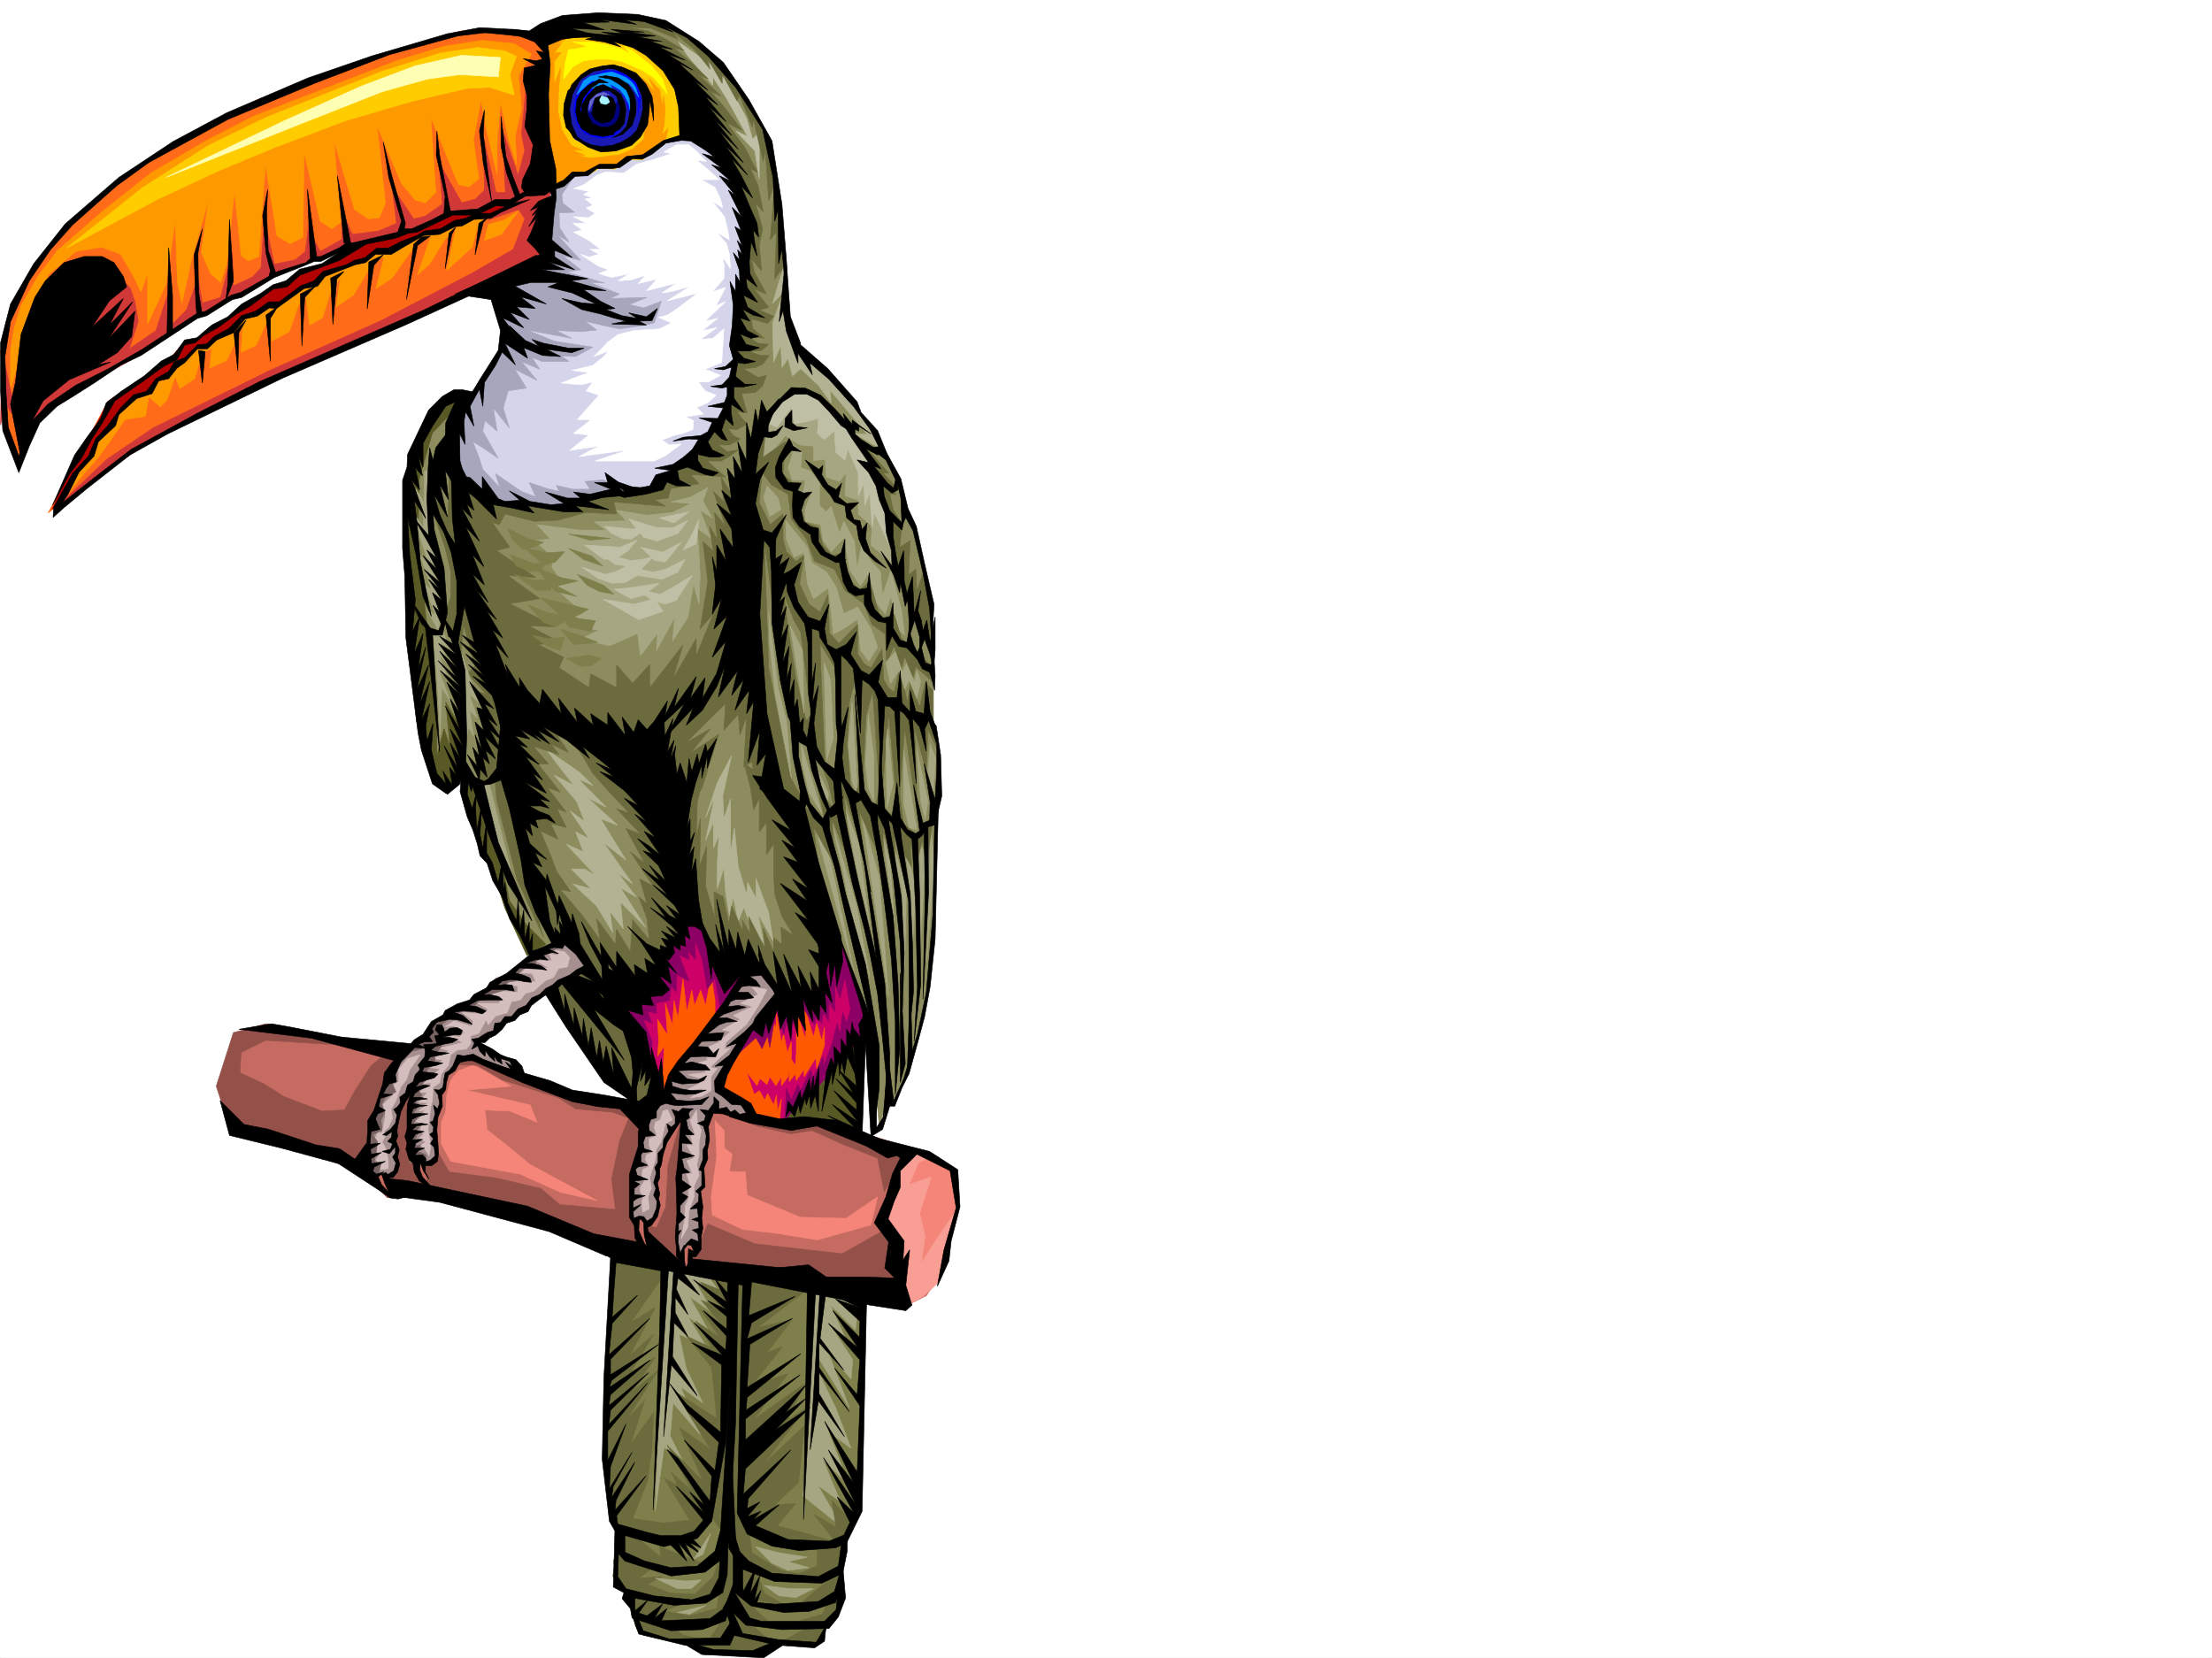<svg xmlns="http://www.w3.org/2000/svg" width="2997.016" height="2246.668"><rect width="100%" height="100%" fill="#333333" stroke="none"/><defs><clipPath id="a"><path d="M0 0h2997v2244.137H0Zm0 0"/></clipPath></defs><path fill="#fff" d="M0 2246.297h2997.016V0H0Zm0 0"/><g clip-path="url(#a)" transform="translate(0 2.16)"><path fill="#fff" fill-rule="evenodd" stroke="#fff" stroke-linecap="square" stroke-linejoin="bevel" stroke-miterlimit="10" stroke-width=".743" d="M.742 2244.137h2995.531V-2.16H.743Zm0 0"/></g><path fill="#c56b61" fill-rule="evenodd" stroke="#c56b61" stroke-linecap="square" stroke-linejoin="bevel" stroke-miterlimit="10" stroke-width=".743" d="m370.863 1390.16 52.473 10.48 113.117 14.977 108.656 20.254 137.868 47.191 110.886 11.223 171.574 26.195 45.708-4.496 161.09 52.434 20.96 23.969 5.278 45.707-19.512 82.383-23.969 35.191-34.445 17.242-85.434-17.242-53.96-13.45-91.376-4.495-122.148-23.227-43.442-17.984-95.91-38.946-100.41-21.738-74.172-19.473-25.453 2.266-41.996-30.73-89.148-35.192-77.926-17.242.746-135.559zm0 0"/><path fill="#f58578" fill-rule="evenodd" stroke="#f58578" stroke-linecap="square" stroke-linejoin="bevel" stroke-miterlimit="10" stroke-width=".743" d="m1213.781 1601.379 12.746-45.668 35.973 11.965 32.96 16.5 2.231 47.937-19.472 54.66-38.946 41.211zm0 0"/><path fill="#94514a" fill-rule="evenodd" stroke="#94514a" stroke-linecap="square" stroke-linejoin="bevel" stroke-miterlimit="10" stroke-width=".743" d="m1199.55 1665.816-58.456 32.961-118.356-13.488-63.695-26.98-12.746 29.953-11.219 11.258-4.5 26.199-11.258-28.465-2.972-26.2 1.484-29.948 3.012-56.93 5.984-53.176-3.754-15.016-17.988 62.954-2.973 56.144-12.746 28.465-12.746-2.969.742 33.703-16.46-24.75v-12.707l-3.755-11.262-1.484-52.394 11.965-35.973 9.734-31.472 5.242-20.215-33.707-13.492-60.68-9.735 67.446 23.969-15.758 38.2-11.222 53.175 5.242 41.211-75.7-6.723-25.453-21.742-60.683-14.23-63.695-8.25-17.243-30.696-2.226 17.989-14.235 1.484 5.239 30.695-15.754-19.472-3.715-14.235-5.281-25.453.785-70.418-8.996 10.516-7.508 17.207-3.75 24.71-3.754 16.5 3.754 11.966 1.523 9.734v18.73l-13.488 7.508 2.969 24.711-24.711-28.465-3.754-38.945 4.496-35.191 19.473-51.688 9.738-20.996 21.738-20.215-21.738-3.754-29.21 23.969-21.74 33.703-14.23 26.235-30.695 1.488-50.945-19.473-28.504-17.988-31.438-14.23 1.485-27.684 32.96-16.5 154.329 9.738-153.586-32.18-44.18 11.965-23.226 72.645 18.73 56.93 51.688 21.742 29.953 1.484 57.71 20.957 31.473 10.48 42.7 39.727 26.98-3.754 67.406 14.23L735 1660.579l104.164 45.668 108.66 28.465 68.934 5.238 85.394 2.27 60.684 20.957 62.207 10.48 2.973-58.418-11.965-38.941zm0 0"/><path fill="#c06" fill-rule="evenodd" stroke="#c06" stroke-linecap="square" stroke-linejoin="bevel" stroke-miterlimit="10" stroke-width=".743" d="m810.7 1339.996 65.179 71.906 8.992 82.383 170.086 23.969h17.242l108.621-137.086-53.957-128.832-196.285-29.953zm0 0"/><path fill="#a68f8f" fill-rule="evenodd" stroke="#a68f8f" stroke-linecap="square" stroke-linejoin="bevel" stroke-miterlimit="10" stroke-width=".743" d="m1057.188 1352.703-32.965 35.973-19.47 20.957-24.71 41.953-2.27 23.969 20.215 17.988 11.262 1.484 11.965 17.989-21.703-2.27-33.742-7.469-6.727 12.707-3.008 11.262 3.008 21.7-3.008 21.742-5.984 12.706 2.27 23.227-6.766 6.02 4.496 23.187-4.496 16.5 4.496 10.477-4.496 27.722-9.735-8.25-14.976 18.73-4.496-20.956 1.484-25.496 3.012-30.692-2.266-41.21 2.266-44.926 4.496-30.696-15.012 25.453-11.965 21.703-5.984 20.997-2.266 8.21-.746 17.243.746 12.004-.746 8.21 2.23 12.004-4.495 15.72-8.993 8.991-11.964-7.507-5.985 5.238-4.496-11.961v-50.168l14.234-57.711 8.211-24.71 17.985-25.454 20.254-39.688 43.441-55.445 32.219-42.695 19.469-32.961 17.246 2.265 17.242 15.72zm0 0"/><path fill="#6b6b3d" fill-rule="evenodd" stroke="#6b6b3d" stroke-linecap="square" stroke-linejoin="bevel" stroke-miterlimit="10" stroke-width=".743" d="m771.715 1326.508-14.973 4.496-13.492 17.203 113.156 148.305 21.703 4.5 8.993-45.672-38.946-76.399zm0 0"/><path fill="#7f7f4c" fill-rule="evenodd" stroke="#7f7f4c" stroke-linecap="square" stroke-linejoin="bevel" stroke-miterlimit="10" stroke-width=".743" d="m828.684 1705.504-6.762 141.582-4.496 98.102 2.265 58.414 8.993 50.203 10.48 26.199-8.992 56.187 8.992 11.22 13.488 23.968 10.48 36.715 32.962 11.222 47.976 10.48 10.477 8.993 74.176 6.762 21.738-15.754 58.414-2.23 13.492-26.235 19.508-29.953-4.496-45.668 4.496-37.457 23.969-41.211 4.496-283.125-89.188-23.969h-74.171zm0 0"/><path fill="#595926" fill-rule="evenodd" stroke="#595926" stroke-linecap="square" stroke-linejoin="bevel" stroke-miterlimit="10" stroke-width=".743" d="m1171.086 1390.906-5.242 142.32-57.711-16.46-47.938 2.23 10.48-16.46 26.981-19.474 19.469-30.73 24.75-30.695 7.469-19.473h16.5zm0 0"/><path fill="#8c8c5e" fill-rule="evenodd" stroke="#8c8c5e" stroke-linecap="square" stroke-linejoin="bevel" stroke-miterlimit="10" stroke-width=".743" d="m763.504 24.71 48.68-5.237 59.199 3.754 41.21 14.23 41.212 26.941 39.687 43.48 46.489 80.856 14.234 77.145 11.223 87.664 1.484 61.426 8.992 53.176 46.453 34.445 68.93 91.379 26.98 52.433 6.766 41.211 14.23 25.453 20.215 89.11 6.766 79.41-1.524 47.937v47.196l8.993 82.383-5.243 53.917-3.75 128.836-3.753 80.899-10.48 53.918-16.462 65.18-21.738 53.175-10.48-1.484-10.52 32.18-11.219-119.063-5.984-22.48-45.707-131.063-11.262 46.41-1.484 41.211-34.489 14.977-26.937 6.726v-23.187l-24.75-26.98-29.207 7.468-15.719 8.992-41.21-84.609-17.99 1.484-11.26 29.207-20.958 32.22-15.012 32.218-32.218 5.238-38.946 17.95-29.207-39.688 17.985-11.965-24.75-39.727-50.203 21.739-26.98-52.43-16.462-42.7-19.469-39.687-29.25-79.41v-29.949l-20.957 20.957-23.968-23.227-19.508-69.636-12.711-127.348-1.524-125.824 1.524-77.145 16.46-57.672 30.735-44.964 24.711-6.727 285.469-74.133zm0 0"/><path fill="#bfbfa6" fill-rule="evenodd" stroke="#bfbfa6" stroke-linecap="square" stroke-linejoin="bevel" stroke-miterlimit="10" stroke-width=".743" d="m930.578 74.133 35.192 41.21v-11.218l18.77 29.207 28.464 51.688-15.758-7.504 25.492 26.976 5.985 38.203V179l-8.996 9.734-8.25-28.464-28.465-52.391-20.957-21-42.735-29.95zm0 0"/><path fill="#a6a682" fill-rule="evenodd" stroke="#a6a682" stroke-linecap="square" stroke-linejoin="bevel" stroke-miterlimit="10" stroke-width=".743" d="m1062.426 537.781-29.953 40.469-8.25 59.902 25.496-29.953 14.23-17.984 19.473 12.746 18.73 1.484v19.473l15.715-1.484 1.527 23.968 17.985 5.98 8.992-11.222-1.523 30.695 17.988 5.981v18.73l18.726 16.5-1.484 25.454 23.969 20.214 7.504 15.758-6.02-74.172-20.957-63.656-31.476-52.434-31.477-38.199-35.187-17.242h-18.73zm0 0"/><path fill="#d4d4eb" fill-rule="evenodd" stroke="#d4d4eb" stroke-linecap="square" stroke-linejoin="bevel" stroke-miterlimit="10" stroke-width=".743" d="m739.5 253.172 21.738-3.012 14.977-12.707h15.012l21.703-13.488 19.508 2.972 20.96-11.964h17.243l28.464-22.485 18.727-6.722 31.477 1.484 42.699 48.68 22.48 71.906-8.992 78.668-8.992 60.644-3.012 63.692-10.48 47.156-38.942 53.957-38.242 32.961-29.95 19.473H837.68l-47.235 14.234-27.722 10.477-52.434-7.508-19.469 2.27-24.75-6.024-41.957-26.938-20.215-28.464 25.457-80.157 28.504-35.187 22.48-43.442V393.23l45.669-40.43zm0 0"/><path fill="#fc0" fill-rule="evenodd" stroke="#fc0" stroke-linecap="square" stroke-linejoin="bevel" stroke-miterlimit="10" stroke-width=".743" d="m736.527 47.195 8.25 211.961 21.7-11.222 14.234-12.746 15.758 2.265 15.715-9.734 20.254 1.484 20.96-12.746h17.243l20.214-18.727 20.254-11.222h22.442L908.098 86.137l-59.942-35.973-28.465 3.012-43.476-8.25Zm0 0"/><path fill="#00f" fill-rule="evenodd" stroke="#00f" stroke-linecap="square" stroke-linejoin="bevel" stroke-miterlimit="10" stroke-width=".743" d="m842.176 90.633-24.008-1.485-21.7 6.727-18.73 18.727-11.261 26.199v23.965l12.746 23.968 29.207 13.493h25.496l23.969-11.965 15.714-23.969 4.5-23.227-1.488-19.472-15.719-20.215zm0 0"/><path fill="#1919b3" fill-rule="evenodd" stroke="#1919b3" stroke-linecap="square" stroke-linejoin="bevel" stroke-miterlimit="10" stroke-width=".743" d="m821.18 120.586-14.977 3.754-12.746 11.219-4.496 21.742 13.488 12.707 19.473 5.277 12.746-4.496 6.727-11.262 2.265-17.945-6.726-10.52zm0 0"/><path fill="#ff6b19" fill-rule="evenodd" stroke="#ff6b19" stroke-linecap="square" stroke-linejoin="bevel" stroke-miterlimit="10" stroke-width=".743" d="M749.234 53.176 657.86 40.43l-32.964 1.523-130.399 38.203-141.578 53.176-121.406 62.91-83.168 56.93-64.434 57.672-45.71 59.902-29.95 65.922-7.508 39.687 4.496 53.215 3.012 51.653 14.234 42.695 23.223-45.668 31.477-32.96 68.191-44.185 65.922-37.457 55.441-35.972 26.239-9.735 32.96-18.73 44.184-25.453 51.692-18.73 53.957-20.215-33.704 21.703-27.722 8.25-29.992 20.214-15.715 3.008-34.489 23.969-35.191 26.2-34.484 22.48h-10.48l-22.481 23.226-23.227 17.242-62.91 44.184L65.18 695.082l20.254-15.719 44.183-33.703 87.66-57.676 218.805-102.636L735 353.543l8.25-64.438 8.996-31.437-11.223-58.414-10.52-103.379zm0 0"/><path fill="#a6f3ff" fill-rule="evenodd" stroke="#a6f3ff" stroke-linecap="square" stroke-linejoin="bevel" stroke-miterlimit="10" stroke-width=".743" d="m826.418 134.074-5.238-2.23-6.727-2.266-5.277 6.727 3.754 13.488 12.004-5.984zm0 0"/><path fill="#00007f" fill-rule="evenodd" stroke="#00007f" stroke-linecap="square" stroke-linejoin="bevel" stroke-miterlimit="10" stroke-width=".743" d="m794.941 153.547 12.746-3.754 18.731 2.266 13.488-18.727 3.754 20.957-7.508 16.5-17.203 7.469-19.511-6.727zm0 0"/><path fill="#66c" fill-rule="evenodd" stroke="#66c" stroke-linecap="square" stroke-linejoin="bevel" stroke-miterlimit="10" stroke-width=".743" d="m798.695 137.828-.742 11.965 7.508-16.461 8.992-4.496h11.223l-7.508-3.754-11.223 3.008zm0 0"/><path fill="#1919b3" fill-rule="evenodd" stroke="#1919b3" stroke-linecap="square" stroke-linejoin="bevel" stroke-miterlimit="10" stroke-width=".743" d="m854.14 164.023-5.984-27.718-7.508-13.453-12.707-6.762 12.707 17.242 2.27 24.711-5.984 14.23-16.5 6.727 21.742-2.23-12.004 8.996-15.719 2.226-11.262-2.226-11.964-5.243-8.993-10.515-5.238-20.957 1.484-13.492 5.985-16.461 5.238-8.25 9.735-7.47 8.992-3.75 12.004-4.5h17.988l-13.488-4.495-23.97 4.496-19.51 15.719-11.966 20.996-1.484 29.953 5.98 16.46 17.243 17.243 23.968 8.25 20.957-5.277 15.016-6.727 21.7-17.242 4.495-23.969 2.27-13.45-9.735-16.5-8.25-11.964 6.723 23.223-1.484 14.195-4.496 18.727 2.265-24.711-4.496-17.985-6.762-8.953-10.48-6.765-14.977-3.754-12.003.78 26.238 9.74 9.734 11.964 3.754 21.738zm0 0"/><path fill="#f90" fill-rule="evenodd" stroke="#f90" stroke-linecap="square" stroke-linejoin="bevel" stroke-miterlimit="10" stroke-width=".743" d="m770.973 50.164-17.243 10.52 7.508-2.27-10.48 13.492 9.738-.742-9.738 11.961v31.477l8.996-23.227-3.012 32.219-.742 26.941 5.238 25.492 12.746 20.957 15.72 6.766-15.72-.781 18.73 7.508h-11.26l17.984 3.753 16.5-1.527 23.226-2.969 17.984-7.507 14.977-13.493 3.012-28.464 4.496-33.704-17.985-27.683 14.23 11.965 12.005 14.976-8.25-19.472 14.23 15.718 3.754 21.739 1.488-14.23 2.227 18.726-1.484 21.703-2.973 12.746 8.21-8.992-2.226 11.258-3.011 8.957-26.98 17.984-23.223 3.754-11.223 8.25-26.238 2.23-12.746 8.25-22.442 1.485-26.238 18.73-19.469-97.36 9.734-106.35 18.73-8.25 26.977 4.495zm0 0"/><path fill="#ff0" fill-rule="evenodd" stroke="#ff0" stroke-linecap="square" stroke-linejoin="bevel" stroke-miterlimit="10" stroke-width=".743" d="m770.23 67.41-4.496 18.727-2.23 20.957 12.71-16.461 14.231-8.25 18.73-2.227h16.5l16.5 2.969 27.723 12.004 16.461 10.48 17.985 21.739-6.727-20.254-15.012-17.946-25.457-20.253-11.257-5.985 8.25 10.48-11.965-6.726-18.73-5.98-22.481-3.754h-24.75l20.254 5.98-15.016 3.012zm0 0"/><path fill="#09f" fill-rule="evenodd" stroke="#09f" stroke-linecap="square" stroke-linejoin="bevel" stroke-miterlimit="10" stroke-width=".743" d="M848.156 104.867 829.43 97.36l-11.262 1.524-8.211 2.23-10.52 2.266-8.992 6.726-8.992 17.985 14.27-13.488 6.726-5.239 17.242.742 14.235 5.239-8.992-9.735 14.23 3.754 12.746 3.754 4.496 4.496 8.992 14.23-4.496-14.23-5.238-6.765zm0 0"/><path fill="#09f" fill-rule="evenodd" stroke="#09f" stroke-linecap="square" stroke-linejoin="bevel" stroke-miterlimit="10" stroke-width=".743" d="m797.21 120.586 11.966-2.23 21.738 4.496-4.496-8.993 13.488 7.47 6.766 8.991 5.238 10.48 2.973 15.755 3.012-18.727-8.997-19.473-11.218-8.25-14.235-5.238 1.489 4.496-9.739-.742-12.746 5.238zm0 0"/><path fill="#f90" fill-rule="evenodd" stroke="#f90" stroke-linecap="square" stroke-linejoin="bevel" stroke-miterlimit="10" stroke-width=".743" d="M14.23 526.559v-52.434l4.5-27.719 9.735-32.218 23.226-40.43 26.235-34.45 62.168-53.917 64.437-50.946 74.172-43.441 65.219-33.703 92.902-35.973 100.41-38.945 63.657-19.473 52.468-8.25 43.442 4.5 23.226 14.23-17.242 29.208 3.75 44.964-8.25 35.934 1.527 39.727-10.519-33.703-11.223-50.95-4.496 55.407v41.953l-14.972-62.168-6.766-38.203-10.48 53.96 7.507 52.391-13.488 11.262-14.23-3.012-37.461-91.375 6.726 101.856-14.234 14.234-13.488-3.715-18.727-22.484-32.965-77.887 11.223 104.086-8.25 20.254-14.973 1.484-18.73-12.746-27.723-92.863 8.992 110.105-12.004 8.993-15.715-10.477-21.742-92.902-1.484 114.601-17.242 8.992-17.989-10.476-15.718-96.617-8.993 124.336-14.23 5.984-9.738-7.508-8.993-86.879-10.48 98.883-8.25 24.711-13.488-12.004-12.746-28.465 9.734-71.12-23.223 82.382-12.746 56.93-5.984-27.723-2.973-83.125-12.746 86.137-24.75 53.175v-68.19l-8.992 24.75-11.223-23.227-16.5-27.72-25.453-9.737-35.23 5.984L65.18 372.27l-14.977 41.918zm0 0"/><path fill="#fc0" fill-rule="evenodd" stroke="#fc0" stroke-linecap="square" stroke-linejoin="bevel" stroke-miterlimit="10" stroke-width=".743" d="m683.313 68.895-35.973-4.497-50.95 7.508-78.667 24.711-156.594 62.168-78.672 38.2-89.89 57.675L89.89 336.3l124.379-66.667 78.707-36.676 78.668-32.96 97.398-36.716 89.89-26.195 73.43-17.246 30.735-1.485 33.703 10.481-5.98-27.723 8.992-24.71zm0 0"/><path fill="#ffffb3" fill-rule="evenodd" stroke="#ffffb3" stroke-linecap="square" stroke-linejoin="bevel" stroke-miterlimit="10" stroke-width=".743" d="m675.063 104.125-52.434-3.012-43.442 5.98-61.464 17.247-102.637 40.426-190.3 75.66 161.093-77.145 103.379-46.449 73.43-27.684 62.953-14.234 52.43 2.973zm0 0"/><path fill="#f90" fill-rule="evenodd" stroke="#f90" stroke-linecap="square" stroke-linejoin="bevel" stroke-miterlimit="10" stroke-width=".743" d="m113.156 642.648 20.215-23.226 15.719-21.7 20.254-29.206 27.719-4.496 4.496-26.239 15.718 13.489 8.996-8.993 11.258-32.218 5.985 16.5 20.214-13.489 10.477-35.933 12.746-4.496-2.969 26.199 23.223-10.48 8.996-18.731 12.707-27.719-2.23 35.227 20.215-8.992 17.242-37.457 4.5 31.437 23.222-12.71 11.223-32.22 10.52-21.699 5.98 44.926 17.242-9.734 9.739-30.735 14.972-24.71-5.98 40.468 23.226-15.758 26.235-43.437 15.718-8.957L509.473 391l21.738-14.23 32.965-46.454 19.508-10.476-17.985 52.43 16.461-14.23 18.73-30.735 17.243-20.215-12.746 59.16 34.484-31.437 5.984-23.223 10.477-16.461-20.957 2.969-34.484 10.48-29.211 11.262-40.47 16.46-23.222 4.497-14.976 14.23-51.692 14.235-16.5 16.5-15.718 3.715-35.97 24.71H361.13l-12.707 12.004-15.016 3.008-20.215 17.207-24.71 14.23-11.262 7.509-7.508 1.484L245 492.855l-21.738 18.73-11.965 5.981-6.766 12.747-21.699 7.468-19.512 18.73-11.222 17.985-18.727 15.719-10.48 26.234-21.739 23.227-20.215 43.441zM661.57 304.082l-5.238 21.738 23.227-8.25 23.226-32.18-19.472 12.708zm0 0"/><path fill="#b30000" fill-rule="evenodd" stroke="#b30000" stroke-linecap="square" stroke-linejoin="bevel" stroke-miterlimit="10" stroke-width=".743" d="m695.316 269.633-26.238 5.242-20.215 12h-40.468l-45.707 21.703-26.977 8.992-64.438 15.758-26.98 21.7-39.688 12.003-17.242 17.203-15.718 1.528-23.223 18.687-19.512 11.262-26.98 20.957-19.473 8.25-18.727 17.207h-12.746l-18.73 21.738-14.977 8.992-17.242 15.72-53.918 35.19-15.758 32.215-29.207 44.965-30.734 69.64 13.492-20.214 21.738-32.219 15.72-18.73 7.507-19.473 23.223-25.453 11.222-16.5 20.996-20.215 15.72-5.98 12.745-15.719 13.492-6.023 12.747-15.72 13.488-7.464 17.203-18.73 7.508 1.484 21.738-14.23 14.234-7.508 21.739-20.215h8.992l20.215-15.719h11.222l36.715-24.71 12.746-1.485 16.5-15.016 51.692-17.203 19.472-15.719h18.727l43.48-20.254 24.711-2.972 20.215-13.489 7.508 2.973 14.23-8.953h17.247l44.183-20.254zm0 0"/><path fill="#d13838" fill-rule="evenodd" stroke="#d13838" stroke-linecap="square" stroke-linejoin="bevel" stroke-miterlimit="10" stroke-width=".743" d="m714.043 104.125-7.508 77.887 4.5 21.738-8.996 33.703L681.824 179l1.489 53.957 1.523 27.684H672.09l-17.242-75.621 1.484 72.648-11.965 11.965-18.726 5.242-30.735-54.664 4.496 56.187-23.226 16.461-15.715 3.754-29.25-43.441 6.023 49.422-24.75 10.48-35.191 4.496-12.746-29.207-1.524 35.973-29.207 16.46-12.75-24.71 5.243 29.95 12.003 1.523 47.934-18.727 62.211-14.234 63.691-24.711 29.207-3.012 33.708-13.488 21.738-5.239 26.238-14.976 6.723-79.41zm0 0"/><path fill="#d13838" fill-rule="evenodd" stroke="#d13838" stroke-linecap="square" stroke-linejoin="bevel" stroke-miterlimit="10" stroke-width=".743" d="M.742 575.98 2.23 471.117l13.489 65.18 46.449-62.172 94.426-104.863L176.809 391l6.023 17.945 4.496 26.239-12.004 37.457 35.973-24.75 16.46-50.907 3.013 44.926 21.738-21.703 15.719-43.437 5.98 33.703 24.75-7.508 15.719-62.168 1.527 46.45 26.195-12.005 11.262-12.707 4.496-67.406 13.489 62.91 28.464-6.023 13.493-11.22 5.98-45.667 6.727 53.918-53.176 23.223-47.938 29.21-16.5 4.497-32.96 20.214-13.493 4.497-68.187 47.937-59.2 32.96-94.386 62.911-10.52 53.176-8.21-60.684-15.012-18.726ZM79.41 684.602l65.184-62.168 62.949-42.7 158.082-77.886 150.613-67.407 122.11-63.695 56.968-32.922 15.72-41.21-8.25-12.747-41.216 14.23 33.746-28.464 30.692-17.946 23.226 4.458-4.457 32.218-8.992 62.168-122.148 55.446-195.54 86.878-152.843 74.133-69.715 35.973-41.953 29.207zm0 0"/><path fill="#fff" fill-rule="evenodd" stroke="#fff" stroke-linecap="square" stroke-linejoin="bevel" stroke-miterlimit="10" stroke-width=".743" d="m791.227 250.16-14.23 5.242 20.956 3.754-7.508 4.496 12.004 4.496-9.734 1.485 10.476 8.25-8.992 3.754 12.004 7.468-8.992 6.024-20.215-1.527 17.203 8.992h-17.984l12.746 8.996-11.965 3.008 20.957 11.222 15.719 12.004h-14.234l12.003 6.727-13.488 3.754-11.223-3.754 23.227 15.715 14.23 5.242-12.746 5.238 17.243 5.238 23.968-5.238-14.972 9.734 18.726-1.484 17.989-5.98-9.739 11.218 25.457-5.98-14.234 15.719 41.21-10.48-20.214 13.491 14.234-2.27 23.97-6.726-30.735 19.473 18.73-4.496 22.48-5.98-30.73 23.222-10.48 6.727-11.965 3.011 17.203 7.465-15.719 8.25-35.226 2.23-20.957 5.278-14.235 10.48-18.726 19.473 19.468-7.508-6.019 7.508-14.977 11.965-28.464 6.762 23.226 2.972-20.957 7.508-16.5 6.723 26.234 2.27 16.461-3.755-8.992 12.004 17.242 5.985-29.207 32.96h18.73l-23.968 18.727 20.957 2.23-26.238 20.958 39.726-5.985-26.976 14.235 65.922-8.992-44.184 14.972h80.156l15.754-7.465 20.961-15.718-16.46 1.484-9.739-6.766 17.95-6.722 10.515-2.23 13.492-5.278.742-11.965-10.52-5.238 24.008-3.754-8.992-8.992 15.72-6.727 10.476-9.734-14.973-5.985-8.996-12.004h13.492l16.5-8.992-20.996-8.25 22.48-8.953 1.485-20.996 1.527-24.715-15.015 12.75-16.461 1.485 21.738-15.72-19.508 3.716 20.996-16.461-17.242 3.754 27.719-26.239-12.746 5.243 12.746-24.711-17.985 6.02 15.758-17.985.742-15.719-2.27-13.488 10.52 15.715-1.523-19.47-3.715-14.234-13.492-15.718 17.207 10.48-2.23-13.488-4.497-17.988-16.5-20.957 14.23 8.992-2.968-12.004-7.508-15.719-18.73-10.476h23.969l-13.49-12.748-16.46-13.492 12.745 1.528-12.003-12.747-11.262-9.738h-17.203l-17.243 9.738 10.477 2.227-27.719 8.992-19.472 5.242-17.243 12.004-24.714-1.488-12.004 4.496zm0 0"/><path fill="#a6a6bd" fill-rule="evenodd" stroke="#a6a6bd" stroke-linecap="square" stroke-linejoin="bevel" stroke-miterlimit="10" stroke-width=".743" d="m659.344 673.379-43.442-35.227 1.489-80.898 43.437-51.652 19.512-35.227-3.754-70.422 28.465-34.445 29.207-19.473 12.746-90.633 32.965-19.472-18.73 27.722 1.484 12.004 15.757 11.965-20.996.742.743 20.215 12.746 19.473-15.72-9.738L786.73 352.8l-24.007-6.024 24.007 18.73-18.726 3.013 50.945 14.972-19.511-.742 39.726 15.719-12.746 5.98 50.203-1.484-23.969 9.734 19.473 4.496 23.969-8.992-9.735 29.207-15.718 3.754-31.477 4.496-20.996-4.496-25.453-5.98 15.715 11.964-20.957 2.266-33.743-1.523 20.997 10.52-60.684-11.263 36.715 14.977 52.433 8.25-23.222 12.746-19.473-.746 10.477 7.469H735l-14.23-5.239 10.52 15.72-24.755-10.481 21 25.496-29.992-15.016 15.758 25.492-24.75 3.754-6.727 23.188 8.25 26.976-21.738-26.976 5.238 31.472-16.46-14.23-3.009 14.23 20.958 36.715-20.958-14.23-13.492-8.25 8.25 20.957 5.242 16.5 23.223 24.71-5.98-18.726 35.187 23.969 19.473 7.504-8.953-19.508 24.71 8.25 15.72 3.754-3.755-8.25 22.485 5.238h23.223l-6.723-10.48 23.969-2.227 44.218 16.461-54.699 4.496-39.726 14.23-62.91-1.484zm0 0"/><path fill="#b3b394" fill-rule="evenodd" stroke="#b3b394" stroke-linecap="square" stroke-linejoin="bevel" stroke-miterlimit="10" stroke-width=".743" d="m756.742 1037.402 20.996 26.938-26.98-14.23 30.695 35.972 10.516 26.938-19.469-14.23 25.453 37.456-17.984-8.992 10.476 26.977-23.226-10.477 39.726 42.695-14.976-8.992h-17.985l26.98 26.941-24.75-6.726 32.216 29.95 21.742 35.972-3.754-28.465 17.984 23.227-3.754-35.973 34.489 34.449-34.489-53.922 21.743 12.75-25.457-32.965 20.214 14.977-39.722-56.188 30.73 23.97-34.484-56.15 23.262 8.958-41.211-37.422 25.457 12.71-25.457-25.456-12.004-12.746 19.472 8.992-17.984-17.984-44.926-30.696zm215.051 23.184-15.758 47.195 12.004-26.941-12.004 57.676 10.516-23.97v34.446l7.469-16.5-2.227 38.2v33.706l8.992-28.464 2.227 32.218 5.242 32.22 5.238-24.712 6.766 32.176 7.504-17.945 11.222 28.465 15.72 19.472-7.47-38.945 20.215 35.933-5.98-38.199-17.246-46.453v26.98l-11.22-21.699-1.526 16.461-11.22-37.46-5.241-52.43-5.239 33.703v-73.39l-8.992 26.976-1.527-30.73 12.004-54.665zm0 0"/><path fill="#a6a682" fill-rule="evenodd" stroke="#a6a682" stroke-linecap="square" stroke-linejoin="bevel" stroke-miterlimit="10" stroke-width=".743" d="m821.18 718.305-16.461-11.22 43.437-1.526-12.746-14.23 41.211 6.76 34.488-3.75 24.711-12.003-26.98-2.23 26.98-6.727 23.223-12.746-6.723 17.988 12.707 23.184-16.46-10.477 14.23 37.457-17.984-12.746 2.23 34.484 1.523 28.465-1.523 39.688-7.469-26.98-7.508 44.964-20.957 32.18 2.97-32.18-24.712 44.926 1.488-23.223-23.226 29.95-3.754-29.95-37.457 16.5-41.211-8.25 26.234-12.746-24.71-4.496-23.227-21.703 18.73-4.496-34.484-29.95 15.754-1.527-15.754-23.222 1.484-14.235-25.453-21.699 21.739-2.27-17.985-19.468 57.672 7.504zm0 0"/><path fill="#6b6b3d" fill-rule="evenodd" stroke="#6b6b3d" stroke-linecap="square" stroke-linejoin="bevel" stroke-miterlimit="10" stroke-width=".743" d="m623.371 651.64 44.965 28.465 34.45 5.98 37.495 1.528 39.688 1.485 3.75-8.993 31.476-10.48 38.203-3.75 32.215-5.242 16.5-17.985 23.227-14.234 37.457 12.746h-28.465l12.711 14.235-38.203 6.726-3.754 12.746-17.984 2.227 15.011 8.992-70.457-5.98 3.754 16.46-41.21-2.226-38.2 10.476-32.219 1.485-39.726-9.735-7.47 14.235-9.733-2.973 23.968 33.703-17.988 4.496 53.176 36.676-38.2-2.973 43.481 31.438-40.469 6.766 61.426 31.437-35.973-1.488 42.735 22.484-29.988 2.969 34.484 17.246-6.02 14.23 40.47 26.942 2.265-18.691 35.191 18.69V901.06l21.738 24.71 23.227-25.453v31.438l44.965-57.672-13.488 45.707 31.476-54.664v23.188l23.223-56.891-17.985 20.957 10.477-64.438-6.723-53.918 14.23 12.747-5.277-33.704 10.52 17.204-3.754-35.93 14.973 18.726-16.461-47.191 14.234 14.23-3.754-33.703 23.227 37.457 11.219 134.817 14.234 93.605 20.254 139.313h-23.969l-3.012-19.473-11.222 7.508 3.715-68.895-8.993 25.457-2.226-28.464-19.473 21.738 2.227-35.973-17.985 17.242-35.972 35.934 33.742-19.473-26.977 32.965 38.2-25.457-22.481 71.906-24.71 47.153-42.7-76.36-61.465-23.226-105.61-50.203-38.238-32.22-38.945-93.605-20.254-91.378Zm0 0"/><path fill="#6b6b3d" fill-rule="evenodd" stroke="#6b6b3d" stroke-linecap="square" stroke-linejoin="bevel" stroke-miterlimit="10" stroke-width=".743" d="m758.227 40.43 60.722 14.23h26.2l62.949 35.23 45.707 93.606 34.449 48.68 25.492 76.402-8.25 77.926-5.238 45.668-8.25 77.887-6.727 41.957-25.492 41.21-24.71 29.95-13.493 18.73 61.426 4.496L958.3 624.66h18.73l9.735-5.238 13.492-9.734-14.977 2.265-12.004-8.992h14.977l15.012-8.25-9.774-4.496-6.726-8.992 12.004.742 13.492-7.469-6.766-7.508-6.726-8.992 13.492 1.524-7.508-26.235 18.727-1.484 9.738-8.996 5.238-14.23-11.223 3.01-20.253-12.003 16.5-1.488 10.48-5.239 8.25-11.222h-12.004l-14.976-5.278 16.5-1.484 9.738-8.25-14.235-1.488-15.757-10.477 24.007 3.754-15.757-13.492-1.485-12.746 21.739 5.984 8.21-9.738-19.468-8.211 12.746-3.754-19.473-24.71 16.461 6.726-16.46-29.95-3.755-17.988 13.488 16.5-3.007-35.226 4.496-21.703-9.738-35.227 10.48 12-6.727-35.188-10.476-23.226 9.734 5.238-16.5-32.215-24.71-34.449 20.214 9.735-26.98-35.188-16.461-17.988 14.976 6.726-29.988-28.465 12.746 5.239-23.226-22.442-23.227-19.472 13.492 2.972-24.715-14.976-24.004-11.223-29.953-5.238 33.707 1.484 36.715 14.977-6.726-9.735 28.464 23.223 21.739 26.98L958.3 78.63l20.215 34.488v-12.746l20.254 36.715 2.972-8.25 17.985 44.184.746-12.75 13.488 58.457 3.012-13.493 4.496 66.668 8.25-23.226-6.024 76.402 8.25-11.223-2.226 64.399 8.992-13.488-2.27 67.406 10.48-28.465-6.726-97.36-6.761-57.671-9.739-60.684-28.465-44.926-14.972-27.722-25.496-35.188-50.946-36.715-26.941-13.492-38.238-8.21-65.18 1.488Zm0 0"/><path fill="#bfbfa6" fill-rule="evenodd" stroke="#bfbfa6" stroke-linecap="square" stroke-linejoin="bevel" stroke-miterlimit="10" stroke-width=".743" d="m791.969 738.52 26.199 1.488 21.738 1.523 23.227-9.734-12.746 14.973-14.977 9.738-17.242 1.484zm36.715-15.715 16.464 7.465h10.516l22.445-14.973-22.445 1.523-36.715-3.754zm0 0"/><path fill="#bfbfa6" fill-rule="evenodd" stroke="#bfbfa6" stroke-linecap="square" stroke-linejoin="bevel" stroke-miterlimit="10" stroke-width=".743" d="m872.125 728.043 17.988 5.238 28.465-10.476 13.488-17.989-20.214 10.48-23.227-.745-36.715-11.219zm50.949 6.723-24.71 13.492-29.993-6.727 18.73 17.989 14.231 2.226zm0 0"/><path fill="#bfbfa6" fill-rule="evenodd" stroke="#bfbfa6" stroke-linecap="square" stroke-linejoin="bevel" stroke-miterlimit="10" stroke-width=".743" d="m918.578 775.234-21.703 9.739-33-5.243-17.203 9.739-17.988.742-18.727-6.727-21.738-15.011 32.215 9.734 13.492-3.715 14.972-7.508-15.714-2.226-19.512-15.016 41.21 9.778 15.016-1.528 16.461-4.496-17.988 17.984 16.5 3.754 16.461-3.754 26.98-13.488zm-5.242 19.473-18.727 10.48-32.96-6.726 21.738 14.976 17.945 5.239 15.016-5.239 21.699-33.707zm0 0"/><path fill="#bfbfa6" fill-rule="evenodd" stroke="#bfbfa6" stroke-linecap="square" stroke-linejoin="bevel" stroke-miterlimit="10" stroke-width=".743" d="m893.121 790.21-20.996 16.462-17.242 4.496-23.227-12.707 23.227-2.266zm5.242 38.2-32.965 11.223-48.714-27.723 41.953 6.766 28.465-7.508zm35.187-134.816-20.214 14.976-20.215-6.765zm4.497 29.953-12.707 21.738 17.988-8.25 3.715-33.703zm0 0"/><path fill="#7f7f4c" fill-rule="evenodd" stroke="#7f7f4c" stroke-linecap="square" stroke-linejoin="bevel" stroke-miterlimit="10" stroke-width=".743" d="m798.695 731.797-28.465-8.25 56.93 5.98zm17.989 35.187-26.239-8.992-20.215-14.976 31.477 10.48zm14.972 38.204-19.472-3.754-16.461-8.211-13.489-15.016 35.934 15.016zm0 0"/><path fill="#bfbfa6" fill-rule="evenodd" stroke="#bfbfa6" stroke-linecap="square" stroke-linejoin="bevel" stroke-miterlimit="10" stroke-width=".743" d="m1189.813 655.395-14.231-35.973-23.969-36.676-22.484-22.48-31.473-28.465-22.484-3.012-22.484 18.727-15.715 23.968 15.715 7.508 19.511-26.976 4.496 22.48 15.72-3.012 16.46-4.496-1.484 20.254 8.992 8.211 14.234-11.223 1.524 28.465 12.707 11.223 3.754-15.719 14.234 32.961v30.695l7.504-16.46 1.488 29.207 6.762-16.5 2.973 47.937 3.011-20.957 23.969 50.945-1.488-44.222zm0 0"/><path fill="#a6a682" fill-rule="evenodd" stroke="#a6a682" stroke-linecap="square" stroke-linejoin="bevel" stroke-miterlimit="10" stroke-width=".743" d="m1073.688 615.707-5.985 17.95 5.984 17.241h17.243l-3.012 17.204 12.746-2.973-9.734 23.969V706.3l20.957 4.5 3.011 20.996 11.22 15.719 17.245-18.73 8.25 44.183 14.23 20.996 12.747-19.473 2.973 35.192 17.988 22.48 7.504-23.969 8.25 42.7 10.48 9.734-4.496-35.227-14.234-52.433-11.258 33.703-2.973-32.18-12.746-14.23-12.746-21.742-5.984 31.476-3.754-36.715-14.23-26.98-5.985 15.758-11.262-35.973-6.723 7.508-8.992-8.992v-30.73l-12.746-15.72-12.75-4.496 1.528-20.96-12.747-11.22zm0 0"/><path fill="#6b6b3d" fill-rule="evenodd" stroke="#6b6b3d" stroke-linecap="square" stroke-linejoin="bevel" stroke-miterlimit="10" stroke-width=".743" d="m1024.223 601.477-12.746 95.09 15.757 220.992 17.989 140.058-36.715-22.484 8.25 32.219 4.457 29.949 7.508-15.715v45.668l9.734-12.707v43.437l9.734-14.23v41.172l1.528 26.98 9.734 29.95 15.719 25.492-17.242-11.262 1.523 23.969-11.262-9.735v19.473l-14.23-32.219 3.012 28.465-22.485-44.184 2.27 23.97-11.262-19.473 1.485 16.5-15.72-35.23-3.753 23.968-7.465-36.676-12.75-6.762 1.488 36.715-12.746-44.183 1.524-53.957-9.735 26.976 1.485-65.18-5.98 25.493 1.484-47.934 11.222-45.71-28.465 28.464-11.222 128.836 47.937 86.879 15.758 25.457 44.18 1.523 33.707 38.2 49.46-1.524 10.477-15.719 1.528-53.918-28.465-128.836-3.012-65.18-17.242-32.179-29.207-147.562-5.985-173.016 20.957 160.27 23.227 101.855 19.473 20.996 4.496-52.434-11.223 14.235-14.23-59.16-10.48-66.664-6.766-55.446 17.246-35.187-12.746-12.746-4.5-17.246v-33.704l-17.243 14.235-14.972-29.953 3.75-41.172 12.75 17.203 22.48 12.746 4.496 33.707 20.215 26.938 11.223 29.992 26.98 11.218 14.23 28.465 25.493 17.989 11.223 28.464 17.988 12.707 1.484 39.727 10.516-23.969 9.738 31.438 4.496-17.207 11.223 29.953 3.754-15.719 21.738 19.473 2.23-16.5-22.484-24.715-20.957-16.461-9.738-32.961-18.727 5.984-14.234-50.949-14.23 12.746-14.274-15.715-8.211-35.23-14.23 3.754-12.747-14.234-6.023-23.97-17.945-6.722-8.992-26.98-2.27-21.7-18.73-16.5 3.011-44.183-29.988 20.957 4.496-49.422Zm0 0"/><path fill="#7f7f4c" fill-rule="evenodd" stroke="#7f7f4c" stroke-linecap="square" stroke-linejoin="bevel" stroke-miterlimit="10" stroke-width=".743" d="m690.82 751.266 8.992 15.718 17.985 7.508h14.234l8.25-12.746-16.5 2.23zm2.97-20.996 14.272 14.234 14.231-2.973 14.234-6.765-20.254-4.496-28.464-14.23zm52.472 69.675h-19.473l-29.988-21.738 23.969 7.508h25.492zm17.242 33.707-20.254-3.011-28.465-11.223 21.742 23.969 15.72 5.984 29.206-17.207zm1.488 29.95-23.226 1.523-20.996-4.496 19.511 14.234 18.727 6.723zm33.703 23.968-31.476 4.496 20.254 11.262 14.234-1.527 12.746-9.735zm11.262-17.203-32.219 2.969-18.73-20.957 29.953 9.738zm0 0"/><path fill="#7f7f4c" fill-rule="evenodd" stroke="#7f7f4c" stroke-linecap="square" stroke-linejoin="bevel" stroke-miterlimit="10" stroke-width=".743" d="m800.219 855.39-29.989-6.019-12.746-20.215 26.98 8.992 22.481 3.012zm0 0"/><path fill="#7f7f4c" fill-rule="evenodd" stroke="#7f7f4c" stroke-linecap="square" stroke-linejoin="bevel" stroke-miterlimit="10" stroke-width=".743" d="m788.96 830.64-21.741 10.52-35.188-31.476 65.18 15.718zm-7.507-22.445-29.207-6.761-26.238-32.961 34.488 14.23 22.48 4.496-28.464 6.766zm-29.207-46.449-15.719 3.754-25.492-22.484 30.73 5.984 23.227-1.484zm0 0"/><path fill="#6b6b3d" fill-rule="evenodd" stroke="#6b6b3d" stroke-linecap="square" stroke-linejoin="bevel" stroke-miterlimit="10" stroke-width=".743" d="m770.23 1019.414-23.968-11.258 11.222 14.23-35.191-11.222 20.957 23.969h-14.23l29.988 38.203-17.242-5.984 25.453 32.96-12.707-4.496 12.707 25.453-20.957-5.238 9.738 20.957-23.969-11.222 12.746 29.953 9.735 25.492 18.73 26.941-14.234-2.972 29.953 35.191 23.969 32.961-4.5-28.465 25.496 35.188 1.484-20.957 18.73 30.695 3.008-43.441 22.485 26.98-3.012-28.465-11.223-29.953 11.223 9.738-9.734-33.707 17.984 9.739-30.73-46.454 19.468 15.72-25.453-47.192 20.215 7.508-32.96-34.45 17.241 5.985-28.465-29.953-20.996-23.97-14.23-23.968-18.73-26.976 68.19 30.691 73.43 88.406 18.727 107.094-22.48 59.941-25.493 39.688-42.699 32.219-23.968 5.98-34.485-32.96 12.746-20.958-25.453-38.2-19.512 8.25-53.918-185.765-9.738-138.57L735 965.496Zm0 0"/><path fill="#b3b394" fill-rule="evenodd" stroke="#b3b394" stroke-linecap="square" stroke-linejoin="bevel" stroke-miterlimit="10" stroke-width=".743" d="m1046.707 438.156 1.484 52.43 9.739-22.441 1.523 29.949 8.25-12.746 5.985 23.968 11.218-9.734 23.969 22.48 17.242 23.97-1.484-17.243 25.453 29.988 25.496 29.953-17.988-1.488 38.203 22.446-15.719-31.438-14.234-19.473-25.492-31.472-49.422-44.93-17.243-26.977-9.738-101.855-17.242 57.672 14.23-14.23zm0 0"/><path fill="#595926" fill-rule="evenodd" stroke="#595926" stroke-linecap="square" stroke-linejoin="bevel" stroke-miterlimit="10" stroke-width=".743" d="m615.902 555.023-29.988 31.438-17.988 62.95-1.485 78.632 9.735 99.625 3.754 29.953 11.965 98.102v68.187l9.738-36.715 8.25 25.457-5.985-61.386 17.247 29.949 8.21 50.906 15.754 31.477 23.227 82.383 14.234 35.23 7.504 38.945 23.969 33.703 25.457 25.454-25.457 15.718-29.988-64.398-11.965-37.457-15.758-33.703-30.691-94.387-4.496-11.223-13.493 19.473-19.472-23.227-15.754-41.171-15.719-128.094-3.754-95.871-5.984-122.11 23.226-74.133 21.7-39.687 21.742-11.262 26.976 3.754zm0 0"/><path fill="#a68f8f" fill-rule="evenodd" stroke="#a68f8f" stroke-linecap="square" stroke-linejoin="bevel" stroke-miterlimit="10" stroke-width=".743" d="m573.91 1578.156 12.746-2.972 3.012-11.262v-41.172l2.227-15.719 4.496-8.25v-16.5l6.765-10.48 2.23-14.23 10.516-14.235 9.739-9.734 15.714-1.485 59.942 20.957-4.496-15.718-17.242-7.508-34.45-17.203 10.48-6.766 19.474-7.469 7.507-12.746 18.727-8.992 15.758-14.23 6.726-8.211 23.223-13.493 50.95-31.476-28.466-32.961-19.472 1.527-17.243 11.965-30.734 19.469-26.195 19.472-22.485 16.5-21.738 14.235-25.492 12.707-5.238 7.508-14.235 5.98-14.23 21.742-10.48 8.211-27.723 27.719-10.477 22.484-12.004 28.465-8.996 26.98-5.238 25.454.742 17.984 2.27 25.453 6.726 4.5 8.992-4.5 9.735 5.242 12.004-14.234-1.524-17.984-2.23-16.461v-16.5l8.992-31.438 14.976-31.476-5.238 48.68v30.734l3.012 28.465zm0 0"/><path fill="#d4bdbd" fill-rule="evenodd" stroke="#d4bdbd" stroke-linecap="square" stroke-linejoin="bevel" stroke-miterlimit="10" stroke-width=".743" d="m764.992 1289.793-12.746-2.23 5.238 6.726-12.707-1.488 2.973 8.996h-20.96l16.46 9.734H713.3l-6.765 6.727 14.235.742 5.238 11.262-26.195-2.27-16.5 5.238 17.984 3.012v8.25l-32.219-2.265-7.508 7.503 19.512 2.973-5.238 6.766H647.34l14.23 8.21-7.465 6.762-28.464-3.007 15.714 12.003-2.226 7.47-24.008-7.47-11.965 7.47 11.965-.747 14.234 8.25-6.726 6.727-14.234-1.485 18.73 8.992-30.734 7.47 12.004 3.753-21.739 10.477 14.235 2.27-18.73 9.734 14.23 2.23-24.711 19.469 14.234-.742-17.988 12.746h11.261l-12.003 13.492 12.746.742-12.746 11.223 8.25-1.489-7.508 11.965 11.261-6.722 6.727-17.246.742-18.688 8.992-6.023 2.27-11.965 9.734-12.004 2.973-14.23 9.773-6.727 11.223-.742 5.984-7.508v-10.477l11.258-3.754 9.739-17.988 2.968 6.766 9.778-12.004 15.718-4.496 5.98-14.977 12.005-2.226 6.726-8.992 11.262-3.012 15.715-14.235 11.262-4.496 6.726-11.965 12.004-2.265 2.969-12.707zm-195.578 139.312-14.234 20.254-4.496 13.45-7.47 9.738-6.76 18.726-6.727 12.004 2.23 11.965-5.984 12.746-8.25 7.469 4.496-23.969-2.973-14.976 14.977-14.973-7.508-5.984 13.492-10.477v-15.719l12.004-15.015zm0 0"/><path fill="#d4bdbd" fill-rule="evenodd" stroke="#d4bdbd" stroke-linecap="square" stroke-linejoin="bevel" stroke-miterlimit="10" stroke-width=".743" d="m511.742 1534.715-3.754 8.25 4.496 6.726-3.011 8.993 4.496 6.02-4.496 6.726 5.277 6.726-.781 6.762 12.004-1.524v-11.964l-3.754-16.461-4.496-7.508 6.765-12.746zm63.692-23.227-12.746 7.508 9.738 3.754-3.012 6.727 4.496 7.503-5.984 5.243 8.996 5.238-6.727 4.496 6.727 6.727 4.496 7.507 2.266-14.234-3.754-21.738 4.496-36.676zm463.766-170.75-12.708 23.969-15.015 23.227-27.72 23.968-2.23 9.735 8.25-1.524-15.757 14.23-11.965 12.005 9.738 1.488-8.25 10.476v19.473l-12.004 7.508-16.46 2.226 19.468-12.707-24.711 2.231 26.98-13.492-24.75-7.465 25.493-3.012-15.758-11.965 17.242-4.496-6.723-14.976 20.957-8.993 16.5-14.976-11.261-2.266 24.75-14.234-9.774-5.238 26.235-11.965-16.461-4.496 23.968-12.004-8.25-9.738zm-134.856 162.539-5.98 2.23-3.755 12.005-6.726 2.968-1.524 7.508 3.754 11.223-10.48 3.754v9.734l4.496 8.992-8.25 3.012-1.484 6.727 5.238 8.992-8.992 4.496-.743 8.25 2.97 7.469-5.24 8.25v5.984l4.497 6.723-2.227 5.277v6.727l.743 8.992 8.992-4.496-1.524-16.5 4.496-11.965-2.23-14.23 7.508-23.97 1.484-14.234 6.727-10.476 5.238-23.969 9.777-5.238zm39.726.743-8.992 14.234 6.723 18.727-5.98 2.972 3.753 12.004h-8.996l9.738 17.242-9.738 3.715 7.469 17.242-7.469.746 4.5 15.72-2.27 8.25v9.733l-4.495 9.735-.743 18.73-4.496 25.453 8.992-16.46 1.485-20.958 6.765-19.511v-14.23l6.727-14.977-2.973-14.23 2.973-13.454v-15.758l3.008-17.945-5.238-12.004zm0 0"/><path fill="#786161" fill-rule="evenodd" stroke="#786161" stroke-linecap="square" stroke-linejoin="bevel" stroke-miterlimit="10" stroke-width=".743" d="m756.742 1283.066-20.957 13.489-9.777 5.984v6.723l-14.23.746-12.708 11.258 9.735 6.726-18.73 2.27-12.005 7.465 8.996 3.011-33.707 9.739-13.488 15.714-16.5 5.243-12.746 8.25-11.965 8.25.742 14.972-5.98 11.965-35.23 9.738-12.004 12.004-14.231 17.203-.746 13.489 5.242 12.004-14.234 8.21-5.239 8.993 4.497 10.52-5.239 10.48 1.485 13.488-12.707 6.727 6.726 9.734-2.27 14.23-2.226 11.965 8.992 3.012-3.754 16.5-11.964-8.25v-54.7l17.203-52.433 6.023-19.473 32.219-38.199 25.453-22.445 12.004-15.758 17.984-14.973 23.227-9.738 24.71-18.726 12.005-12.707L690.82 1319l44.965-32.18 8.992-8.25zm0 0"/><path fill="#786161" fill-rule="evenodd" stroke="#786161" stroke-linecap="square" stroke-linejoin="bevel" stroke-miterlimit="10" stroke-width=".743" d="m599.402 1415.617-9.734 13.488-.742 10.477-11.262 11.262 4.496 7.468-16.46 17.243 5.98 8.996-11.22 6.723 7.466 6.023-7.465 11.219 7.465 2.972-10.477 14.235 10.477 1.523-8.25 9.734h6.023l-7.508 14.977h12.004l-5.238 7.469 11.965 5.277.742 10.48-19.473-8.992-4.496-7.507-1.484-20.957.742-26.239 4.496-35.933 8.25-21.739 6.727-14.234 13.488-23.965 12.746-7.469zm0 0"/><path fill="#6b6b3d" fill-rule="evenodd" stroke="#6b6b3d" stroke-linecap="square" stroke-linejoin="bevel" stroke-miterlimit="10" stroke-width=".743" d="m1168.074 599.95 35.973 41.21h-7.469l12.707 13.492 4.496 15.72-8.25-1.49 4.496 21.704 12.004 18.727-3.011 32.218 14.234-8.992-2.23 46.45 9.738-7.509 1.484 29.211 9.774-27.722 10.48 47.937 2.23 56.184-9.738-16.461-11.965-26.977-7.507 3.008-2.266-34.484-5.238 8.992-8.996-34.445-7.47-17.989-9.734-56.93-12.003-43.437-14.977-26.199 8.996-3.008zm-108.621 198.51 16.461 42.7 8.992 15.715 12.75 102.602 2.266 44.964 17.945 29.95-2.969-62.168-2.27-54.664-1.484-45.707 23.227 38.199.742 72.648 1.524 53.922 5.238 23.223 11.223 12.746-5.239-63.652 3.012-58.458 8.992-33.703 8.211 161.055 5.238-107.098 8.993-33.703 11.261 158.785 10.48-128.836 12.747 140.06 8.992-119.845 17.242 118.356-3.754-118.356 15.72 58.418 2.269-56.93 15.718 32.962-8.996-47.196v-38.941l-10.476-10.48-7.508 32.96-12.746-32.96-3.715 26.98-10.52-47.195-7.468 32.96-7.504-5.238-6.727-12.004-2.27-41.172-14.972 25.454-8.992-5.239-8.996-13.488v-40.43l-25.453 26.196-12.746-14.23-2.27-51.692-10.477 23.226-14.976-10.48-12.746-27.723 5.98-38.2-12.707 8.993-20.254 21.738zm0 0"/><path fill="#a6a682" fill-rule="evenodd" stroke="#a6a682" stroke-linecap="square" stroke-linejoin="bevel" stroke-miterlimit="10" stroke-width=".743" d="m1039.2 658.367-4.497 15.758 8.25 25.453 14.977-8.992-3.715-15.719zm25.491 47.192.746 25.496 10.477 23.965 13.488-6.02 4.5 41.953 8.25 20.215 20.215-14.23 6.762 62.167 14.234-7.468 18.727-12.746 3.754 41.953 11.222 14.976 12.004-18.73-8.25-23.965-18.73-30.695-18.727 8.992-10.48-35.973-12.746-20.215-20.215-12.746-6.02-20.957-15.718-19.472zm135.602 191.746 6.02 29.21 11.964-17.949 7.508 25.454 5.98-12.747 10.481 25.493 5.277-23.965-5.277-14.235-2.973 15.72-11.257-25.454-5.243 11.219-9.734-26.977zm-129.617-49.422 18.726 118.355-2.226-85.394zm45.707 49.422 3.754 133.332 8.992-30.692-3.754-78.672zm38.199 53.175-5.238 59.942 5.238 49.422 7.508 16.5zm21.742 16.5-3.754 67.41 3.754 32.962 7.508 17.988v-62.172zm23.969 39.688 1.523 87.625 8.211-32.18-7.468-74.918zm24.007 8.992v71.906l7.466 34.45 10.48 2.265zm17.946 0 5.277 69.68 5.985 25.453 3.754-25.453zm17.984-7.504-2.968 37.457 7.468 26.977 3.008-45.707zm-174.578 0 1.524 27.719 8.992 38.203 17.988 29.207zm21.738 35.227 14.231 49.422.746-18.727zm-3.753 74.879 53.215 197.023-34.485-162.539zm24.008-2.231 14.23 64.399 9.738 48.718 26.977 95.09-18.727-99.586zm17.945-20.215 15.016 80.899 17.984 76.402-15.012-109.363zm22.484 9.734 35.973 244.927-12.75-161.055zm28.504 27.723 14.973 114.563-5.238-76.36zm9.735-.781 15.718 73.43 3.754 105.61 2.23-107.876zm17.987 4.496 7.466 54.703 3.753 105.61 5.243-95.133zm20.216 1.528 1.484 164.023 7.508-143.809zm16.461-12.75-5.243 177.515 10.52-137.086zm-218.024-250.903 7.508 66.664 21.738 113.078-6.762-78.628-11.222-43.442-12.746-104.867zm0 0"/><path fill="#6b6b3d" fill-rule="evenodd" stroke="#6b6b3d" stroke-linecap="square" stroke-linejoin="bevel" stroke-miterlimit="10" stroke-width=".743" d="m1084.906 1089.05 27.723 114.606-10.477-83.129 28.465 50.95-2.972-60.684 25.453 63.652-9.735-99.625 26.235 78.668-5.239-53.957 32.22 73.43v-48.68l17.202 54.66-2.23-45.668 23.969 41.918-2.266-31.437 8.992 25.453 7.508-30.691 5.238 32.96 7.508-49.46 5.238-26.2-15.719 26.2-9.773 8.992-17.945-14.977-6.024-45.707-10.476 33.703-11.223-9.734-1.527-36.676-9.735 36.676-14.23-20.215-1.488-35.934-11.262 41.915-18.727-35.188-8.25 5.98-23.968-29.949 14.976 40.47 8.992 38.16-23.968-34.446 11.261 50.945zm0 0"/><path fill="#f58578" fill-rule="evenodd" stroke="#f58578" stroke-linecap="square" stroke-linejoin="bevel" stroke-miterlimit="10" stroke-width=".743" d="m621.145 1450.844-10.52 12.707-5.238 19.512-1.489 23.187-5.98 14.23v29.211l12.707 23.965 93.684 17.246 55.445 24.711 49.422 11.258-90.637-48.715-29.988-24.715L660.086 1531l-2.973-26.98 33.707 1.488 36.715 14.973-8.996-23.184-86.918-20.254 60.684-5.242-35.973-20.957-15.719-7.508zm348.378 81.64 1.524 35.192-7.504 53.918 1.484 24.75 41.211 19.472 44.965 5.239 56.188 8.996 72.687-20.254 8.992-38.203-42.699 29.246-62.207-1.524-71.902-29.949-2.27-31.476-21.738-.742 3.754-23.227-10.48-8.211v-23.227l-12.747-14.23zm0 0"/><path fill="#f89e94" fill-rule="evenodd" stroke="#f89e94" stroke-linecap="square" stroke-linejoin="bevel" stroke-miterlimit="10" stroke-width=".743" d="m1235.52 1562.438-20.997 21.738v24.71l-16.46 44.184 23.226 32.22v33.702l10.477-17.984-5.239 33.703 3.754 33.703 20.957-11.965 21.742-20.254 8.993-31.433 4.496-25.457 11.222-41.953-25.457 36.675-23.968 37.457 5.242-36.675-7.508-30.73 15.758-49.423-29.992 10.477 12.75-29.95 17.242-7.507zm0 0"/><path fill="#94514a" fill-rule="evenodd" stroke="#94514a" stroke-linecap="square" stroke-linejoin="bevel" stroke-miterlimit="10" stroke-width=".743" d="m1025.71 1525.723 45.708 10.515 28.504-4.496 45.668 20.215 43.48 17.242 8.992 45.672 19.473-32.965 2.266-23.965-54.7-26.199-69.675-17.242-32.219 4.496-45.707-6.727-43.48-6.019zm-409.808-83.129 30.696.742 32.96 19.473 77.184 24.71 23.227 15.016 50.203 4.496 28.465 10.48 23.968-20.214-75.66-12.746-29.949-3.012-35.23-14.977-36.715-13.488-58.453-17.949-15.72-3.008zm0 0"/><path fill="#a6a682" fill-rule="evenodd" stroke="#a6a682" stroke-linecap="square" stroke-linejoin="bevel" stroke-miterlimit="10" stroke-width=".743" d="m586.656 859.105 6.766 77.926 2.969 59.16 2.27-64.437 11.964 19.512-15.719-41.957 13.489 13.492-13.489-35.973 14.235 15.719-12.75-31.438 12.004 7.47-9.735-27.684zm-11.965-219.429v41.172L563.43 662.12l10.48 41.211v11.965l-14.976-22.445 13.492 45.668 8.992 26.98-12.004-12.004 10.516 29.207 4.496 17.242-10.516-9.734 15.758 42.7-9.738-4.5 13.492 25.456 6.723-26.199-8.25-75.656-8.993-44.926 3.754-76.402zm0 0"/><path fill="#6b6b3d" fill-rule="evenodd" stroke="#6b6b3d" stroke-linecap="square" stroke-linejoin="bevel" stroke-miterlimit="10" stroke-width=".743" d="m609.14 639.676-2.23 58.414-17.242-20.996-3.012 16.5 15.758 46.414 8.211 32.96v35.973l-8.211 26.196 11.965 29.207 9.734 31.476 3.754-50.164 15.758 56.89-10.52 9.735 25.497 28.465-13.493-5.238 15.72 38.199-12.708 71.906-4.496 23.223 26.941-12.746 2.266 27.723 27.723 107.878 35.972 78.63-17.242-61.427-12.004-113.078-23.968-127.347-10.481-65.922-43.477-101.856-6.726-138.57Zm0 0"/><path fill="#a6a682" fill-rule="evenodd" stroke="#a6a682" stroke-linecap="square" stroke-linejoin="bevel" stroke-miterlimit="10" stroke-width=".743" d="m626.383 888.313 21.738 62.953-12.004-10.52 10.48 32.219-10.48-10.48 5.985 35.19-7.47-11.964-8.25 50.164-3.753-83.125zm35.972 171.531 35.93 143.812-26.937-65.926-19.512-77.886zm0 0"/><path fill="#ff5900" fill-rule="evenodd" stroke="#ff5900" stroke-linecap="square" stroke-linejoin="bevel" stroke-miterlimit="10" stroke-width=".743" d="m897.617 1474.813 2.23-56.93-8.992 13.488 1.524-20.21-1.524-29.993 13.489 20.996-3.012-42.695 9.777 29.207 2.227-32.961 5.242 23.969 6.762-53.918 5.238 44.925 6.727-29.21 3.754 20.96 8.25-20.96 6.726 20.96 7.508-41.175 5.238 34.449v25.453l-62.168 74.918-6.765 29.207zm113.86-75.657-26.938 47.934-8.992 27.723 31.433 22.484 13.493 14.191 35.968 6.766 2.27-29.207-5.277 16.46-1.489-21.702-3.754 13.492-8.21-15.758-3.754 8.992-7.504-12.746-6.727 5.277-10.52-30.73 14.235 18.727 3.754-9.735 9.734 8.25 3.754-10.48 8.25 11.965 7.508-11.965v11.965l8.992-11.965 4.496-27.723v-20.21l-5.277 14.972-5.238-25.492-2.973 12.003-6.766-39.687-.742 20.215-9.734-23.969zm0 0"/><path fill="#ff5900" fill-rule="evenodd" stroke="#ff5900" stroke-linecap="square" stroke-linejoin="bevel" stroke-miterlimit="10" stroke-width=".743" d="M1078.926 1405.879v20.254l-1.485 17.949-8.25-14.234v35.972l8.25-10.48 1.485 8.996 10.476-15.758v10.516l15.758-25.492 1.488 14.976 10.477-32.18v-24.75l-3.754 18.727-6.723-23.969-4.496 18.73-12.004-40.429 1.524 44.184-12.004-37.457zm0 0"/><path fill="#8c0066" fill-rule="evenodd" stroke="#8c0066" stroke-linecap="square" stroke-linejoin="bevel" stroke-miterlimit="10" stroke-width=".743" d="M883.387 1444.082v-33.707l-12.004-29.207 12.004 5.238-6.024-15.715 12.004 2.266v-14.23l17.246-3.012 2.969-18.73 6.766 6.726.742-23.188 16.46 8.954-13.448-35.93 13.449 6.723-1.485-11.965 10.477 11.965-1.484-27.684 10.48 27.684 6.762 39.726 10.48-14.23 8.25 47.191 29.207-53.957-26.98-14.977-41.211-71.16-7.469 8.992-14.23 32.22-28.465 29.206-6.02 35.192-44.183 27.718 25.453 51.692zm244.258-178.258 11.964 12.004 35.227 98.844-7.504 35.973-18.73 10.476-19.473 25.457-25.492 29.207-15.719 11.262-14.977 16.46-9.734 14.231 2.23-44.925 6.762 15.718 8.953-20.957 3.754 8.211 13.493-28.426 3.007 11.223 14.235-29.21v14.234l12.004-32.961 6.726-26.239 3.75 15.758 3.754-30.73 5.242 14.972 5.238-18.726-7.507-43.442-6.727 29.207-6.762-20.214v37.46l-8.21-11.964-.782 24.71-6.726-12.003-2.27 14.972-8.21-6.722-1.524 8.992-26.196-38.2-5.242 60.684-6.762-24.754-3.753 15.758-9.739-35.973-8.992 53.18-2.973-15.719-7.507 17.243-8.25-15.016-26.235 23.969 6.766-19.473 24.71-29.207 26.977-32.18 19.473-7.507 31.477 5.242 6.765-30.696 1.485-76.402zm0 0"/><path fill="#a6a682" fill-rule="evenodd" stroke="#a6a682" stroke-linecap="square" stroke-linejoin="bevel" stroke-miterlimit="10" stroke-width=".743" d="m899.848 1716.727-11.965 330.316 11.965-86.883 34.484 38.203-26.234-52.433 3.754-44.926 36.714 42.695-26.238-64.437 29.992 21.742-22.484-46.453-9.734-46.45 36.714 16.5-24.75-40.468 28.465 20.254-26.199-47.196 32.219 22.446-24.008-42.657 34.488 16.461-26.98-36.714zm0 0"/><path fill="#6b6b3d" fill-rule="evenodd" stroke="#6b6b3d" stroke-linecap="square" stroke-linejoin="bevel" stroke-miterlimit="10" stroke-width=".743" d="m830.914 1706.988-5.98 54.703-2.27 58.414v60.684l-5.98 68.895 5.98 71.16 8.25 44.183 32.219 12.746 24.75 5.985 32.219 3.754 23.968-14.235 12.746-13.488 5.98-24.71 23.97-107.138 5.984-113.82 4.496-80.894-40.43-12.004 27.723 29.988-35.973-14.23 29.95 36.675-28.465-11.965 26.98 32.176-28.465-20.21 26.196 38.199-32.219-21.7 21.742 35.93-34.45-15.715 34.45 42.695 6.762 68.895-56.969-36.715 48.719 78.668-42.695-29.95 32.218 72.65-48.718-48.68 34.445 62.91-28.465-26.235 8.25 17.985-17.984-9.735 34.484 56.93-36.715 3.754-40.469-6.024 20.215-50.906 6.024-44.183 2.226-48.72-30.73 42.696 18.726-59.156-24.71 26.195 42.699-66.625-34.45 28.426 30.735-46.41-33 20.21 30.73-50.944-32.215 28.464 34.485-65.14-33 20.215 44.965-64.399v-16.5zm0 0"/><path fill="#a6a682" fill-rule="evenodd" stroke="#a6a682" stroke-linecap="square" stroke-linejoin="bevel" stroke-miterlimit="10" stroke-width=".743" d="m1096.168 1747.457-6.02 273.387 17.985-182.008 42.738 68.89-28.504-74.874 30.73 35.933 2.27-26.2-33-50.944 22.48 20.214-20.214-44.183 34.449 34.45 6.02-54.665zm0 0"/><path fill="#a6a682" fill-rule="evenodd" stroke="#a6a682" stroke-linecap="square" stroke-linejoin="bevel" stroke-miterlimit="10" stroke-width=".743" d="m1098.399 1929.469-10.481 97.36 53.176 42.694-32.961-56.93 30.734 22.485-23.969-56.93 35.973 34.446-28.504-72.649 30.73 22.485-20.214-53.215-24.75-52.395zm0 0"/><path fill="#6b6b3d" fill-rule="evenodd" stroke="#6b6b3d" stroke-linecap="square" stroke-linejoin="bevel" stroke-miterlimit="10" stroke-width=".743" d="m991.262 1730.957-16.5 251.688 9.777 97.359 18.727 39.684 50.168 22.484 62.949-3.754-58.453-10.477-38.946-23.968-3.754-28.465 40.47 12.004h71.163l-73.43-20.254 24.75-29.953-28.464 1.527 32.218-29.992 8.211-77.145-54.664 50.95 56.93-74.918-24.71 15.718 22.444-48.68-68.933 48.68 46.488-62.168-48.719 15.758 41.211-52.433-20.996 8.25 34.488-44.965-46.453 10.48 71.164-54.664-64.437-14.23zm-152.098 342.32 2.23 32.961-10.48 8.211 6.02 33.703 14.234 14.235 5.98 18.73 3.754 22.48 10.48 11.966 65.18 14.234 15.758 12h54.66l28.504-2.266 10.48-11.965-53.214-12.003-23.969 9.734-42.699-9.735-20.254-14.23 48.719-4.46 17.988-17.985-38.203 10.48-34.484-6.726 32.218-12.004 28.465-9.735-52.433-2.23-30.735-12.004 20.254-10.477-32.219 2.227 22.485-16.461 35.933 2.23 28.504-5.984-58.457-22.48 1.489 14.23-34.45-28.465zm0 0"/><path fill="#6b6b3d" fill-rule="evenodd" stroke="#6b6b3d" stroke-linecap="square" stroke-linejoin="bevel" stroke-miterlimit="10" stroke-width=".743" d="m980.785 2080.004-6.023 27.723-8.211 28.464-34.485 32.961 24.75-2.27 17.946-14.23-3.715 29.989-22.48 18.691 29.949-5.984-20.215 29.949 26.238-8.211 34.445 2.23 24.711 3.754-30.691-26.199 32.96 4.461-22.484-20.215-4.496-14.234 47.196 9.734-30.696-17.945-9.773-28.465 35.973 10.48-56.93-40.468-17.988-103.344-3.754-67.406-11.965 73.39-6.762 52.434zm0 0"/><path fill="#6b6b3d" fill-rule="evenodd" stroke="#6b6b3d" stroke-linecap="square" stroke-linejoin="bevel" stroke-miterlimit="10" stroke-width=".743" d="m1144.848 2087.512-5.98 36.675v40.47l-5.985 26.195-16.5 14.23-5.98 20.215-17.989 6.023-38.98-3.754 50.984-28.464-38.238 2.23 48.718-14.234 5.98-16.461-47.19 10.48 47.19-38.945-53.175-3.754 38.945-16.461 1.485-29.95 22.484-4.495-28.465-35.973 30.73 17.984-6.019-36.714 29.989 30.734zm0 0"/><path fill-rule="evenodd" stroke="#000" stroke-linecap="square" stroke-linejoin="bevel" stroke-miterlimit="10" stroke-width=".743" d="m25.492 640.418-21.738-56.93L.742 528.79v-64.398l13.488-52.434 31.477-54.66 42.7-53.957 72.687-62.914 73.43-48.68 72.683-38.941 110.145-47.196 86.882-29.949L606.13 45.707l44.223-8.25 41.953 2.23 25.492 3.012h-47.23l-50.169 5.98-92.937 25.454-101.899 38.984-116.867 48.68L201.56 220.21l-43.477 31.476-59.941 53.176-29.95 33.703-28.464 41.914-25.497 55.446-7.503 47.195 1.523 50.164 2.973 45.707 14.27 38.945 14.234-43.44 25.453-26.981 37.457-25.453 45.707-23.223 44.222-25.457 74.172-48.68 11.965-3.008 34.488-21.742 12.746-3.715 50.204-28.465 38.203-12.003 8.992-8.211h11.223l25.492-12.004 7.469-5.239 11.261-1.484 59.938-14.234 8.992-4.496h9.738l25.453-11.262 24.75-12.707 39.688-3.008 23.226-12.75h20.254l22.48-11.965 20.216 1.488 14.234-9.738h11.258l-20.996 14.235-26.235 1.484-23.968 14.234-15.72-1.488-26.234 12.75h-32.218l-32.961 15.715-15.719 7.508-12.004 1.488-17.242 6.723-62.914 12.746-38.238 18.73h-8.997l-14.23 5.98-39.687 15.72-44.223 26.98-12.746 3.012-34.446 21.699-12.746 3.754-76.441 50.203-26.941 12.707-34.485 23.226-26.98 17.243-25.453 15.718-23.227 22.485-14.23 31.433zm0 0"/><path fill-rule="evenodd" stroke="#000" stroke-linecap="square" stroke-linejoin="bevel" stroke-miterlimit="10" stroke-width=".743" d="m20.996 517.566 7.469-64.398 18.73-50.203 14.23-22.485 25.493-24.71 26.98-8.211h24.711l15.72 8.21 12.745 18.731 4.496 14.23-23.226 18.73-23.965 35.974 42.695-38.985-18.73 35.973 31.476-31.477-32.96 50.207 35.972-37.457-4.496 34.446-19.512 21.738-26.195 16.46 17.203-3.753-56.187 23.969-35.192 28.465-17.242 31.476-14.23 38.945-12.75-65.925zM71.16 684.602l29.992-68.153 17.243-24.71 18.73-25.493 6.723-20.215 20.254-15.718 31.437-20.997 23.227-20.214 17.242-8.993 14.23-19.472 16.5-2.973 20.215-17.242 21.742-11.223 18.727-17.242 25.496-14.23 17.203-11.965 17.242-5.282 18.73-15.714 29.989-7.47 32.961-21.741 35.191-9.735-44.183 26.98-53.957 20.216-17.246 15.714-18.727 3.012-31.476 23.227-17.204 9.734-25.492 18.73-20.215 11.223-11.261 9.735-14.235 3.011-10.476 20.215-17.242 8.211-29.954 21.738-36.714 25.454-17.243 29.992-14.23 21.699-13.492 25.453-16.5 21.742zm0 0"/><path fill-rule="evenodd" stroke="#000" stroke-linecap="square" stroke-linejoin="bevel" stroke-miterlimit="10" stroke-width=".743" d="m72.687 687.613 25.454-45.707 21.738-23.969 9.738-23.226 15.758-17.203 18.727-25.492 17.207-17.207 17.242-4.496 12.746-17.243 17.242-9.734 7.469-12.75 14.23-5.98 17.246-17.204 12.746-1.527 9.735-9.734 20.215-11.223 17.242-17.242 18.73-5.98 17.985-12.75h14.234l29.207-21.7 17.984-6.766 12.004-12.707 31.477-8.992 11.223-5.98 14.23-3.754 15.758-12.746h15.719l17.242-8.996 21.742-8.211 9.734-6.02 21.7-2.972 19.511-11.262 14.235-2.969 15.718-6.766h18.727l29.992-13.449 23.223-5.281-38.98 17.246-14.235 8.25-22.48 1.484-16.461 8.993-8.996.742-20.997 10.48-21.738 1.524-28.465 16.46-14.976 8.997H508.73l-13.488 11.219-14.234 3.011-40.43 15.719-10.515 13.488L412.074 391l-37.457 26.941-9.734-.746-16.461 11.223-16.504 3.754-15.715 18.73-22.484 9.735-12.746 12.004h-13.489l-17.246 18.73-10.476 7.469-11.223 14.23-13.488 3.012-8.992 17.203-21 6.766-23.965 21.699-4.5 14.977-23.223 21.738-5.984 19.472-20.254 21.739-14.973 29.949-20.215 30.695zm0 0"/><path fill-rule="evenodd" stroke="#000" stroke-linecap="square" stroke-linejoin="bevel" stroke-miterlimit="10" stroke-width=".743" d="m76.441 687.613 52.434-41.21 48.719-37.458 89.144-48.68 83.91-42.699 223.262-97.359 118.395-57.672 33.703-16.5 17.242 2.27-26.977 15.715-165.59 75.66-167.816 72.648-155.851 75.656-50.95 28.465-58.414 45.672-30.734 25.492-14.973 13.45zM673.574 40.43l21.742-.742 21.739 2.265 14.976-9.734 29.95-11.262 48.718-3.715 53.176 2.23 38.238 8.25 44.93 28.466 33 28.464 34.445 50.164 31.477 56.188 13.488 86.137 5.984 74.875 5.239 76.402 14.23 37.457-17.203-32.176-8.25-96.656-4.496 20.254-.742-73.43-4.496 15.758-2.27-58.457-14.23-65.883-35.973-56.187-37.457-42.696-29.21-25.453-36.716-18.73 17.989 11.222-38.985-14.234-26.195-2.227 15.719 5.98-50.95-6.765 14.235 3.754-35.23.746 28.503 9.735L772.5 38.2l32.96 8.995-43.48 5.98-21.699 8.993-21.742-11.219-31.473-3.754-39.726-3.754zm0 0"/><path fill-rule="evenodd" stroke="#000" stroke-linecap="square" stroke-linejoin="bevel" stroke-miterlimit="10" stroke-width=".743" d="m703.566 48.68 20.957 8.25 12.747 14.234-10.48-2.27L735 80.157l-8.992 2.227-17.203-2.969 17.203 8.953-15.719 3.754-1.484 17.242 5.238 20.215v16.461l-3.008 25.492 11.258 24.711-3.754 25.453-10.477 21.742-1.527 10.477 5.242 8.25 20.254.746 21.7-13.492-.743-20.957-8.21-38.2-1.528-62.913 2.27-40.47-3.012-24.71L735 48.68Zm100.368 93.644-2.227 11.223 4.496 8.25 8.992 5.238 10.48-2.27 5.24-5.238 2.269-8.21 1.484-8.25-4.496-10.477-7.508-3.012 4.496 8.992-5.98 3.754-7.508-1.523-2.23-5.242 3.011-5.98-8.25 3.753zm0 0"/><path fill-rule="evenodd" stroke="#000" stroke-linecap="square" stroke-linejoin="bevel" stroke-miterlimit="10" stroke-width=".743" d="m806.945 119.84-11.222 9.738-7.504 12.746v14.23l3.008 10.481 10.48 10.48 13.488 5.239 15.72-2.23 8.991-6.02 5.985-7.469 2.265-18.73-2.265-10.477-4.496-9.738-8.211-6.02-14.235-4.457 16.461 12.707 5.238 16.5-2.226 12.707-5.238 8.25-8.997 4.496h-9.734l-11.262-4.496-6.722-11.222-.746-10.516 2.972-10.48zm0 0"/><path fill-rule="evenodd" stroke="#000" stroke-linecap="square" stroke-linejoin="bevel" stroke-miterlimit="10" stroke-width=".743" d="M827.16 122.852h-10.476l-8.254 3.714-14.973 13.489 4.496-11.965 8.992-10.477 10.48-3.011 15.759 7.468zm0 0"/><path fill-rule="evenodd" stroke="#000" stroke-linecap="square" stroke-linejoin="bevel" stroke-miterlimit="10" stroke-width=".743" d="m812.184 107.094-15.715 8.996-8.996 8.25-6.02 11.965-1.484 15.011 3.008 13.45 5.242 9.738 12 7.508 16.465 3.008 15.754-3.008-25.493-6.727-14.23-10.52-6.766-16.46 3.754-14.973 10.516-13.492 11.222-7.504h12.746zm0 0"/><path fill-rule="evenodd" stroke="#000" stroke-linecap="square" stroke-linejoin="bevel" stroke-miterlimit="10" stroke-width=".743" d="m827.16 107.094 11.262 6.765 10.476 8.211 4.5 11.262.743 11.965-2.23 14.23-3.013 12.004-8.25 8.992-10.476 5.985 13.488-4.496 12.746-12.004 5.242-17.203V138.57l-3.011-12.004-8.25-12.707-12.707-8.25-16.5-3.011-10.48 1.527zm0 0"/><path fill-rule="evenodd" stroke="#000" stroke-linecap="square" stroke-linejoin="bevel" stroke-miterlimit="10" stroke-width=".743" d="m803.934 96.617 21-3.754 8.25.782 15.714 7.468 12.75 9.735 8.25 18.73 1.485 16.461-3.012 14.23-5.238 15.758-7.469 8.211-13.488 8.25-12.746 4.496-14.235 1.489-14.23-2.23-11.262-5.24-11.965-8.991-10.52-12.746 9.778 17.242 19.473 12.746 17.984 6.726 20.215-1.488 20.996-7.508 11.965-11.218 9.734-16.5 2.27-18.73.742-15.72 5.238 29.207V146.04l-2.226-15.719-8.25-16.46-13.489-14.977-15.757-6.762-14.977-4.496-17.242 2.266-14.977 3.754-11.222 7.468-12.746 13.489-5.239 13.488 18.73-21.738zm0 0"/><path fill-rule="evenodd" stroke="#000" stroke-linecap="square" stroke-linejoin="bevel" stroke-miterlimit="10" stroke-width=".743" d="M769.488 122.852 764.25 140.8l-.746 15.754 3.715 16.465 17.246 17.984-9.738-21.738-3.012-20.961 3.754-20.215 9.738-18.727zm0 0"/><path fill-rule="evenodd" stroke="#000" stroke-linecap="square" stroke-linejoin="bevel" stroke-miterlimit="10" stroke-width=".743" d="m773.984 50.95 31.477-.786-12.004 3.012 25.492 3.754 22.446 6.726-11.223-7.468 26.976 8.21 17.989 10.516 23.226 20.961 15.715 25.453 5.242 23.969 1.524 38.2-21.739 6.765-28.464 19.472-21.743 2.227-13.488 10.48h-23.226l-19.47 10.516H775.47l-11.965 11.223-20.996 9.734 5.242 11.223-17.988 7.508-11.223 12.746 11.223-5.278-8.992 12.004 6.765-4.496-11.262 19.469 11.262-12.746-8.25 20.996-5.242 10.48 10.48 10.48 6.766 8.25-9.777 10.477 29.992-2.226v-13.492l23.965 9.738-27.719-23.969 3.008-35.973 2.972-21.699-.742-11.261 11.262-3.715 14.973-13.489 17.246-.742 11.96-9.738h19.512l11.965-1.524 17.242-11.964 12.75.742 13.489-6.727 18.726-15.011 20.961-3.715 12.746.742 20.215 12.746 12.004 8.953-16.5-4.496 26.234 19.512-13.488-4.496 26.235 22.441-15.758-7.465 21.742 26.938-9.738-7.469 17.988 35.934-12.746-12.707 12.004 31.437-8.254-5.242 9.738 26.238-6.726-7.508 6.726 18.73-5.984-5.984 2.23 13.45-8.25-9.735 8.25 23.969.742 15.758-5.98-10.48v23.187l-7.508-13.45 4.496 32.18-1.484 28.465-3.754 26.235 5.238 18.73-10.48 9.734-14.973 2.973 12.004 1.523 11.219-3.753-3.008 13.488-9.738 10.48-15.72 2.23 14.977 2.266 7.508-1.523v11.262l-3.754 9.734-22.484 5.238 21 2.23-7.508 14.231-25.492-.742 17.984 5.984-5.984 12.747-9.734 5.238-23.97 2.27-13.487 5.238 21.699-3.012 12.746.742-8.25 13.492-11.965 10.477-14.23 9.738-24.75 5.238 21.738 3.012-20.215 5.98-8.25 14.977-12.746 2.266-17.242-1.485-17.203-3.011 13.488 9.738H821.18l24.71 8.25 29.247-4.5 23.226-5.98 5.239-10.52 12.746 5.242h19.472l-15.718-8.21-2.27-12.747 13.492-4.5 23.223 9.738 11.223 2.266 7.507-4.496-20.957-6.02-6.765-10.48v-8.211l16.5 3.715h11.222l8.25-2.227-16.5-7.507-5.984-11.223 8.996-13.488 9.734 9.734 7.508 2.27-7.508-14.235 5.239-15.758 10.48 9.739-2.972-17.95v-11.261l17.242 11.261-13.489-19.472v-15.012h12.707l17.989-3.715h-15.719l-12.746-10.52 3.008-18.687 9.738 1.484 14.23-3.011-15.718-4.496-8.992-9.735h17.203l12.75-4.496-17.989-4.496-8.25-14.234 15.016 6.023 10.477-2.27-15.715-8.25-9.778-17.202 13.489 4.496-10.477-16.5 14.977 8.25 15.754 3.754-23.223-14.235-6.024-16.5 19.512 9.777-14.23-20.253-1.528-12.707 14.977 11.96-9.738-17.984-.742-15.719 2.269-27.722 8.21 19.472-3.714-20.957-1.523-14.23 7.504 9.734-2.266-18.73-10.48-23.969-11.22-26.938 15.716 16.461-15.715-30.695-13.492-23.223 22.484 23.223-32.219-41.953 26.196 24.71-34.446-44.925 27.723 26.942-32.965-41.172 23.969 22.441-32.219-40.43 24.715 21.7-29.211-35.188 17.988 12.746-32.219-32.96 18.727 12.706-39.723-36.675 19.512 9.734-34.488-21.738 23.969 8.25-35.192-17.985 17.988 3.008-30.734-11.219 16.5.743-32.219-6.024 23.227-1.484-36.715-5.239h21.7l-44.927-3.753 17.95 6.019-30.696-2.266 20.215 5.239-53.957-5.239zm-468.3 357.253 3.011-23.969 2.227-86.879 5.281 83.125zm56.968-151.277-6.765 35.191 4.496 50.945 5.984 23.97-2.972 11.222 10.48-7.508-10.48-31.437-2.266-51.688zm57.672 92.121-3.754-92.902 12.746 94.386zm45.707-20.215-8.992-90.633 18.73 94.348zm72.688-13.492 5.242-15.715-17.246-59.2-7.469-47.937 11.965 47.196 17.988 62.91-2.23 12.746zm62.171-18.727 2.266-30.734-12.004-55.402.743-32.961 3.753 32.96 14.977 77.887zm65.18-23.968-11.222-51.692-5.243-43.437 6.727-28.465-1.484 33.703 5.238 44.183zm33-3.012-12.746-35.188-7.508-36.715V157.3l6.762 55.403 9.738 27.723 10.477 26.98zM274.207 426.934l-5.238-31.438-.742-52.433 5.98-32.961-11.219 35.191 2.266 65.922 1.484 15.719zm-40.43 19.472v-45.672l-5.238-65.18-2.266 118.356zm35.192 28.465 5.238 44.18 3.754-42.696zm47.976-23.969 5.239 51.688 1.484-51.688 9.738-17.203zm43.438-23.968 5.984 62.91V431.43l9.774-15.72zm46.453-28.465 2.266 70.418 3.753-65.922 14.235-14.977zm59.195-30.696-17.984 8.997 3.012 62.91 5.238-61.426zm33.707-12.746-2.23 63.657 8.992-59.16 12.746-14.231zm71.2-33.703-10.477 9.735-9.777 74.918 15.015-73.43 17.203-12.707zm46.452-13.488-8.995 8.25-5.239 47.934 8.992-46.45zm31.473-5.242-5.238 42.699 11.223-44.184 7.507-7.507zm0 0"/><path fill-rule="evenodd" stroke="#000" stroke-linecap="square" stroke-linejoin="bevel" stroke-miterlimit="10" stroke-width=".743" d="m616.645 398.469 48.68 7.508 12.745 41.914-3.007 26.98-24.711 38.942-21.743 36.714-14.972 41.957 9.734 41.172-.742-46.414 7.508 14.977-1.528-30.735 2.27-13.488 11.223 19.512-5.243-26.98 12.746-23.223 4.5 23.222 2.227-32.218 15.016-23.223 8.992-17.95 17.945 17.204-14.23-29.207 30.73 20.215-5.238-14.23L735 481.632l24.754 1.488-19.473-9.738 34.446 4.496 16.5-6.02h-20.254l-34.446-6.726-15.757-5.238 9.734 9.734-18.727-8.25-21.703-20.215 9.739 14.977-18.731-25.453 28.465 13.488-18.727-20.996 26.235 9.734-17.242-17.203 25.453 2.23-20.215-15.718 35.23 9.734-48.719-27.723 31.477-33.703zm0 0"/><path fill-rule="evenodd" stroke="#000" stroke-linecap="square" stroke-linejoin="bevel" stroke-miterlimit="10" stroke-width=".743" d="m828.684 438.938 19.472-3.754-17.242-4.496-17.242-5.243-25.453-5.98-26.98-15.016 26.98 6.024 19.468 1.484-32.218-14.973-32.961-8.254 14.976-5.98h-38.199l-25.496 5.98-33.703-2.968 34.488-15.758 51.688-25.453 32.218 20.957-37.457-11.223 23.97 11.223h-30.735l62.21 12.004-23.226 2.968 47.938 13.493-30.735-1.489 23.227 15.72 19.512 9.737-12.004 1.524 20.996 8.21 20.957 3.755-11.223-7.508 23.969 5.277 14.976-11.258-7.468 16.5-17.989.743 10.48 5.238zm-188.071 92.117-14.23-3.008H615.12l-15.719 8.992-18.726 18.727-28.465 59.941-.746 17.203-6.02 17.988v92.118l3.012 38.203 1.484 83.125 16.5 128.836 4.496 23.226 14.977 45.707 17.984 12.707 18.73-19.472-13.487 12.746-17.246-20.215-7.47-31.473 2.231-35.933-8.25 23.968-1.484-21 5.238-29.949-11.223 22.485 11.223-52.434-13.488 29.95 12.004-52.434-15.719 32.96 11.965-57.671-10.48 30.695 6.726-48.68-11.965 26.977 7.469-49.461-9.738 19.512 3.754-42.696-7.508-61.43-2.97-50.945 11.22 50.203 9.738 57.672 11.258 26.942-15.012-74.133-4.457-53.176-3.754-29.992 15.719 24.754-19.473-52.434 11.223 13.489-5.984-29.989 9.738 11.258-5.985-28.465 6.727 16.461v-32.215l12.746-23.187 17.984-26.98 12.747-5.981-12.747 28.465-.742 29.207 14.235-18.73zm0 0"/><path fill-rule="evenodd" stroke="#000" stroke-linecap="square" stroke-linejoin="bevel" stroke-miterlimit="10" stroke-width=".743" d="m609.883 581.223-19.473 25.492-3.754 17.203-4.496-17.203-2.23 29.95-1.524 38.944 2.27 50.164-19.473-23.183 18.727 32.176 11.965 21.742-13.489-11.223 13.489 26.195-18.727-18.726 23.223 36.715-21.7-17.989 21.7 27.723-15.715-14.23 18.726 29.207-13.488-11.223 9.734 26.2-8.992-8.997 11.262 25.496-3.754 8.953-11.262-3.714-25.453-36.715 13.489 30.691 15.718 15.758h12.746l6.727-30.73-4.496-59.903-13.453-52.433-1.524-20.997 16.5 27.723 6.727 5.238-14.235-32.96-7.468-26.196 17.949 29.95-10.48-44.184 12.003 20.957-4.496-39.684 11.965 20.215v-29.953l9.774 19.473 11.964 8.992-10.476-20.957-5.238-17.243-.747-32.96zm0 0"/><path fill-rule="evenodd" stroke="#000" stroke-linecap="square" stroke-linejoin="bevel" stroke-miterlimit="10" stroke-width=".743" d="m611.406 641.16 1.485 61.43 5.984 52.43 6.02 50.168 18.73 68.894 26.941 79.41 7.504 30.696-5.238 56.93-11.262 14.23-14.972 8.992 17.242-1.484 14.976-5.981 11.258 38.2 15.719 69.636 5.242 34.445 14.23 36.715 23.227 44.184-15.719-51.688 13.489 29.207-8.25-57.672 15.718 34.485 1.524 18.73 2.973-15.758 6.765 26.977 8.25 6.726 1.485-11.964 12.003 25.453-2.265-19.469-8.996-26.98-.742 12.746-17.243-37.457-1.484 12.746-14.977-41.953-.742 8.992-18.77-24.711 12.747 5.98-9.735-19.469 16.5 9.735-23.226-21.7-6.02-20.995 9.735 10.476-3.715-17.203 11.223 6.727-3.754-11.223 15.015-1.488 11.965 5.984-8.25-10.48-13.492-5.278-13.45-7.469h15.72l11.222 3.012-13.492-12.746 14.273 3.754-14.273-11.262-20.957-15.718 30.734 15.718-18.77-27.683 13.489 9.738-23.223-32.219 18.727 11.219-26.938-26.938 11.22 3.715-17.243-15.718 20.254 4.496-13.488-13.489 28.464 16.5-12.003-11.261 24.007 14.976-16.5-18.691 29.207 15.719L735 984.188l33.004 18.726 30.691 24.711-9.734-16.46 26.977 20.956 13.492 11.262-21.743-9.735 24.75 19.473-19.507-7.508 33.742 26.235 18.726 20.215-19.507-10.477 31.472 32.96-17.203-11.26 28.465 32.218-15.758-8.992 21.742 32.219-15.718-12.75-15.016-9.735 19.512 20.996-12.004-4.496 20.996 20.215 9.734 20.957-22.48-21.7 14.976 21.7-24.71-17.203 23.222 23.187 13.492 15.012-21.742-15.758 29.207 27.723 7.508 12.746-18.727-12.746 14.23 18.73-10.476-5.238-24.008-23.969 20.254 27.723-21.742-14.234 29.992 25.453 9.735 12.004-17.985-12.004 12.746 15.718-19.511-9.734 10.52 12.746-10.52-3.012 8.25 13.489-9.735-3.75v6.762l-18.73-8.993-25.492-23.226 24.75 28.465 31.476 17.242 7.465-10.516-2.226-9.734 9.734 6.762v-7.508l7.469 2.27-1.485-14.977 7.508 5.238-3.754-17.242h9.735l12.746 7.508-7.508-44.223-3.754-55.402-5.98 19.468 3.753-35.187-6.765 11.965 7.508-31.477-5.98 12.004v-30.695l-4.5 13.453 5.984-38.946 5.98-23.226 8.25-24.711v18.73l7.508-30.695v17.207l12.746-40.43-12.746 17.985-2.266-10.516-8.992 26.977-2.23-13.489-7.508 23.97-3.754-17.989-2.973 32.96-8.992-26.937-4.496 15.72-3.012-26.981 1.527-11.965-7.507 19.472 5.238-26.98-8.992 15.758 3.754-21.738 3.754-23.227-11.262 23.969-.742-21.7 4.496-26.238-17.985 27.723-9.738 11.223-11.965-13.454-6.02 17.207-15.718-20.957 4.496 25.454-23.969-31.438V982.7l-23.225-15.72 3.715 15.72-25.454-23.223 3.754 19.468-25.492-32.96 3.754 20.995L735 934.02l-3.71 19.472-16.505-17.984-11.219-17.203.743 13.449-19.473-31.438 3.715 16.461-17.203-44.183 17.203 18.73-21.7-38.199 14.231 11.219-21.738-36.676 13.488 11.965-29.207-42.696 17.945 19.47-21.699-38.942 16.461 14.976-16.46-41.175 15.718 16.464-24.711-53.921 18.726 19.472-24.71-45.668 14.976 14.977-7.508-19.473 9.739 8.211-7.47-23.969 18.727 14.23-8.992-14.23 17.203 14.23-5.238-9.734 18.73 12.747h19.512l-19.511-8.993-21.704-29.949v17.203l-16.5-15.718-10.476-2.23-11.262-35.227zm-35.23 207.465 19.472 170.047-9.734-161.797zm0 0"/><path fill-rule="evenodd" stroke="#000" stroke-linecap="square" stroke-linejoin="bevel" stroke-miterlimit="10" stroke-width=".743" d="m601.633 837.406 12.004 17.985 5.238-23.227v-44.965L611.406 749l-15.758-44.184 24.75 38.2 9.739 73.39-9.739 55.446-12.746-9.735zm0 0"/><path fill-rule="evenodd" stroke="#000" stroke-linecap="square" stroke-linejoin="bevel" stroke-miterlimit="10" stroke-width=".743" d="m618.875 862.86 11.262 45.706 2.226 89.11-1.484 38.199-8.25 26.98-16.5 13.489-10.48-9.735h9.738l-5.242-21.738 12.746 19.469-3.75-24.711 9.734 11.965-17.242-41.172 18.765 30.695-10.515-34.449 13.488 20.957-13.488-39.684 17.242 23.223-23.969-54.66 20.215 32.96-13.488-42.698 13.488 20.214-17.984-42.695 20.996 20.957-29.992-36.676 28.504 23.188-31.473-36.676 25.453 23.227-23.227-35.973 25.497 24.711-26.98-35.191 24.71 15.718-23.227-25.453 17.989 10.477-10.48-29.207zm26.98 9.734-19.472-11.965 23.969 26.941-26.98-17.945 30.733 32.922-23.226-16.461 25.453 29.95-21.7-15.72 24.712 26.98-18.73-11.26 37.456 37.456-16.5-50.945zm10.477 80.898 17.242 29.95-13.488-11.22 20.996 32.22-17.984-16.5 17.242 32.218-24.008-22.484 15.016 30.734-13.489-12.004 5.239 18.727-8.993-8.992 5.98 26.98-9.733-11.262-.747 15.016-16.5-34.488 13.493 15.757-5.985-25.492 8.992 12.004-5.98-29.21 9.734 22.445-9.734-39.688 11.965 12.004-9.735-31.477 8.25 2.27-17.988-37.457 32.961 36.676zm0 0"/><path fill-rule="evenodd" stroke="#000" stroke-linecap="square" stroke-linejoin="bevel" stroke-miterlimit="10" stroke-width=".743" d="m626.383 1038.145-3.012 34.445 9.734 34.45 7.508 17.241 5.985 18.73 3.754 16.462 9.734 10.476 7.508 23.227 12.746 21.738 10.48 30.695 13.489 20.957 13.488 29.208 20.215-11.965-16.5 4.496v-23.223l-4.457 14.973v-30.692l-6.02 23.223-1.488-39.723-5.238 28.465-2.27-44.183-2.226 30.691-12.004-24.711-3.754-27.68-1.485 13.45-2.23-41.914-5.277 29.207-8.211-27.723-7.508-12.746v-42.7l-5.239 36.715-3.753-19.468 3.007-44.184-7.504 40.43-1.488-32.961 1.488-20.961-5.984 23.226-6.766-19.472 1.528-17.242 3.715 13.488 3.754-10.477 17.984-1.527-16.461-7.465-17.242-29.21zm0 0"/><path fill-rule="evenodd" stroke="#000" stroke-linecap="square" stroke-linejoin="bevel" stroke-miterlimit="10" stroke-width=".743" d="m638.348 1059.844 24.007 71.164 26.196 66.664 32.219 50.164-45.707-106.352-19.473-78.629zm0 0"/><path fill-rule="evenodd" stroke="#000" stroke-linecap="square" stroke-linejoin="bevel" stroke-miterlimit="10" stroke-width=".743" d="m747.75 1277.828-23.227 10.477L686.324 1319l-22.484 12.004-4.496 7.469-17.242 8.992-5.985 7.508-16.5 5.238-16.46 8.992-3.012 5.984-15.72 8.993-11.257 17.242-11.965 7.469-13.492 15.718-17.242 15.758-9.735 13.45-2.27 15.015-11.964 35.93-8.25 13.492V1531l-2.227 32.18 2.227 21.738 7.508 8.992 3.715 11.223 8.992 10.48 9.777 7.508 11.219 1.484 11.223-3.011h-11.965l-12.746-6.723-8.993-9.738-4.496-10.477 7.508-6.765-9.738 3.011-5.238-3.754 2.23-5.984 14.973-7.508-18.727 3.012-.746-6.727 14.234-8.25-14.234 2.23-.742-6.726 13.492-8.25-14.234 1.528 1.484-17.246 12.004-3.008-3.008-6.727-3.012-7.508 3.012-6.722 10.477-4.5-8.992-5.239 2.27-11.222 16.46-5.239-12.71-.78 3.714-7.47 4.5-5.98 9.773-3.012-1.523-9.734 7.504-17.246 18.73-19.469 14.23.742-9.734-5.242 8.25-2.969 11.223-.742-4.496-6.766 5.98-5.984-2.226-4.496 6.723-8.992 16.5-3.754 12.003.742 19.473 6.024-12.746-12.004-12.746-4.496 12.004-1.489 15.719.746 11.257 3.008 5.243-3.754-12.747-5.98-11.222-1.524 11.965-6.726 14.23-.742h20.254l-5.238-4.496-12.746-3.012-8.993.742 12.747-7.469h17.203l12.746 2.23-3.012-8.21-9.734-.781-10.48 1.523 6.765-6.023 11.222-2.227 9.735.742 9.738 2.27 8.992.742-2.23-5.984-8.992-3.754-11.262-3.008 6.766-6.727 10.476.742 15.719.743 10.52 1.488-8.25-5.985-11.262-3.007h-9.735l12.004-4.461 8.25-1.524 10.477 1.524-6.723-6.762 11.965-3.754 8.992 1.524-13.492-6.02 7.508-2.23 11.222 1.488 3.012-5.242 14.977 12.746 11.258 15.718-6.02 8.997 20.996 13.488-25.492-9.738-5.984 4.5-3.012 4.496 24.754 30.691 35.187 27.723 35.973 23.226-43.442-42.699 18.731 14.977-33.742-41.211 26.234 20.254-18.726-34.489-14.235-23.222-22.48-36.676-12.75-24.711 4.496 26.195-14.23-22.484 2.269 18.73-8.25-9.734 1.484 10.516-21.699-50.204-.785 16.461zm0 0"/><path fill-rule="evenodd" stroke="#000" stroke-linecap="square" stroke-linejoin="bevel" stroke-miterlimit="10" stroke-width=".743" d="m516.98 1590.902 4.497 12.746 6.765 14.973 8.992 2.973 8.954.781 3.011-3.008-11.222-3.754-8.993-9.738-1.523-11.219-4.5-5.984zm0 0"/><path fill-rule="evenodd" stroke="#000" stroke-linecap="square" stroke-linejoin="bevel" stroke-miterlimit="10" stroke-width=".743" d="m525.23 1591.645 8.25-5.239 2.973-10.48-4.496-8.25 3.754-5.238v-8.997l-8.25 9.739-9.738-2.973 11.261-3.012 2.973-7.504-6.727-2.972 5.239-5.985.742-7.507-7.465 5.242-5.281-.742 10.52-7.508 6.726-8.211 2.266-11.262-4.497-7.469 5.239-3.754 3.754-5.238-.782-7.508 7.508-5.98 3.012-10.48 7.465-4.497 3.012-9.734 6.726-6.727-2.973-6.023 5.239-6.723 3.754-4.496.742-8.25-2.266-8.25 17.985-1.488-2.97-10.477 6.723-1.488-5.98-6.762 2.227-6.726h6.765l2.23 4.496 1.524 5.238 7.469-5.238 9.734-.742 6.766 3.714-2.27 6.02h-9.734l-14.977 2.973 10.48.742 10.516 2.27-7.507 4.496-12 2.226-11.223 3.012-5.984 5.238 9.738 2.27 14.973 1.484-8.993 2.23-16.5 3.012-3.715 5.239 8.993 1.484 11.965 1.527-10.477 3.715-14.977 2.266-3.011 5.984 15.718 1.484 6.024 1.524-5.242 5.242-8.25 2.227-12.004 3.754-5.238 6.765 10.48-3.012 9.734.743-13.488 5.242-7.469 5.238-2.27 5.238h9.739l9.773 2.27-13.488 1.484-6.765 4.496 10.48 2.27 9.773.742-11.261 1.484-8.25 3.012-2.227 6.727 10.477-.746 12.004.746-14.23 3.754-7.509 3.75-1.484 6.726 14.23-1.484 8.993 1.484-15.754 2.23-5.985 5.278 16.5 2.227-12.003 3.753-4.497 7.47 14.235-.743-8.996 5.238-2.227 6.766h14.23l-8.992 3.715-4.496 6.02 10.48-.743 4.497 5.238-.746 17.95 5.242 9.734-7.508-10.477-4.496-11.964-.742 9.734 3.754 9.738 5.98 6.723 4.496 5.242 11.262 3.75-12.746-.742-13.492-9.734-6.723-12.004-1.527-11.223-5.239-5.238-4.496-14.235 1.524-8.25-3.008-8.992 3.008-9.734v-25.457l.746-8.993 3.754-13.488-6.766 11.262-5.984 12.707-2.266 9.734-2.972 15.016.742 8.953-2.266 6.024 4.496 11.964-2.23 9.735 2.972 9.734-2.972 10.48-5.98 7.508-8.25.743-8.25-5.239zm0 0"/><path fill-rule="evenodd" stroke="#000" stroke-linecap="square" stroke-linejoin="bevel" stroke-miterlimit="10" stroke-width=".743" d="m576.176 1574.441 6.726-2.27 6.766-5.98-1.488-12.004-5.278-4.496 4.496-6.726-5.238-5.984 4.496-3.008.742-6.727-4.496-6.766 3.754-1.484 3.012-9.734-2.27-11.965 5.282 5.238 2.968-7.508-2.226-11.965-5.242-6.761 6.726.742 5.239-3.715 1.488-12.004 1.523-7.508 5.239-2.972 5.242-6.762 5.98-14.977 7.508 1.524 9.734 2.23-10.476 3.012-5.238 6.723-4.5 8.25-8.993 5.984-3.011 10.477-.743 8.996-5.238 7.504.742 14.976-5.98 14.977-1.527 17.242 1.527 19.473.742 11.964-1.484 11.22-8.254 6.023-9.735-.743zm214.269-256.925-20.215 12.746-9.734 3.715-9.738 10.515-12.746 4.496-8.25 5.985-9.735 7.468-4.496 8.25-11.222 4.496-6.766 7.508-11.219 3.711-5.984 8.25-8.25 7.508-8.992 4.496-5.985 5.985h-6.761l17.242 8.992 10.476 7.469 7.508 3.011 13.492 3.754 8.211 8.992 3.754 11.223-17.988-5.984-8.211-11.262 8.953 6.023-2.969-6.765-12.004-3.754 1.524 7.508-6.766-4.496-4.496-7.508 1.488 8.25-6.726-5.98-5.98-8.25-.747 7.503-6.761-6.762-3.012-7.468-8.211 4.496 3.715-8.25-3.715-5.239 8.992-1.488 6.727-4.496 6.722-3.754 6.766-1.484 2.23-10.52 7.504-.742 5.985-8.25h8.992l8.992-10.476 10.52-4.497 8.21-10.48 10.52-4.496 8.211-8.211 8.992-4.496 7.508-6.766 15.715-6.726 9.738-7.504 12.004-5.985zm0 0"/><path fill-rule="evenodd" stroke="#000" stroke-linecap="square" stroke-linejoin="bevel" stroke-miterlimit="10" stroke-width=".743" d="m625.64 1431.371 11.22-2.266 4.495-.742 12.75 6.762 52.43 19.473-60.68-17.242h-12.75l-13.488 3.011zM1055.7 540.05l-16.5 18.727-7.47-16.5-4.496 29.953-3.754-17.949-5.98 40.43-6.023-22.48v52.43l-11.965-26.196 5.984 41.953-12.004-21.738 2.266 29.949-10.477-14.23 5.98 41.953-13.488-11.965 13.489 34.449-20.215-16.5 20.215 34.484 2.23 25.453-17.945-25.453 8.21 43.442-12.71-21.742v35.972l-6.02-20.254 4.496 38.203-4.496 39.723 12.746-21.738-10.48 41.953 17.988-17.984-20.254 56.187 18.73-21.742-12.71 43.441 14.234-23.968-12.004 56.187 26.235-35.934-8.25 33.704 16.5-21.739-12.004 41.953 19.472-27.718-3.753 32.214 9.738-16.5-7.469 82.426 15.719-42.699-3.754 46.414 12.004-15.719-8.25 47.934 44.222 35.973 44.18 147.527-20.21-17.207 13.487 57.672-15.718-5.98 22.441 35.933 5.281-21.703 2.227 35.933 5.984-32.218 2.266 32.218 8.25-34.445-2.266-33.703-29.953-98.145-20.254-80.113-27.718-21.742-22.485-101.856-9.734-134.816 6.02-109.36-12.005-40.468 5.985-32.18 12.004-23.968-17.989 16.46 3.754-28.464 11.965-33.704zm0 0"/><path fill-rule="evenodd" stroke="#000" stroke-linecap="square" stroke-linejoin="bevel" stroke-miterlimit="10" stroke-width=".743" d="m971.047 930.266-19.508 32.218-21.703 20.215 9.738-23.969-35.972 38.204 23.968-44.184-38.203 35.934 14.235-23.97 6.726-13.448 8.992-18.73-5.984 26.194 29.992-41.953-8.25 29.989 20.215-28.461-3.754 28.46 44.219-77.925zM799.438 1278.57l27.722 52.434-3.715-26.238 29.953 39.726-4.5-21.738 22.485 26.234v-15.757l14.23 11.261v-13.488l9.739 7.469v-15.72l14.23 10.478-4.496-24.711L917.09 1319l-19.473-26.2-29.988-17.984 21.738 33.703-15.758-9.734 3.754 20.215-17.984-11.965 1.523 15.719-25.492-33.703v21.738l-22.48-33.703 2.265 19.469-27.722-47.934zm0 0"/><path fill-rule="evenodd" stroke="#000" stroke-linecap="square" stroke-linejoin="bevel" stroke-miterlimit="10" stroke-width=".743" d="m815.195 1308.52 2.23 41.957 8.25 24.71 25.493 7.508v-13.492l20.215 5.985-2.27-14.235 16.5 1.488-4.496-11.964 16.5-1.489 9.738-8.25-14.234-17.984-27.723 8.25zm166.332 38.203-16.5-38.203-1.484 17.988-5.984-41.957-17.985-59.899 21.7 46.41 14.273 19.473-6.024-38.2 12.004 38.2-10.48-71.906 16.46 65.922v-25.453l9.74 27.722 2.265-23.968 9.738 32.18 4.496-22.446 15.719 34.45-2.23-26.235 11.964 35.969 10.52 27.722-20.254-25.492-14.234-10.48-11.965 12.746zm0 0"/><path fill-rule="evenodd" stroke="#000" stroke-linecap="square" stroke-linejoin="bevel" stroke-miterlimit="10" stroke-width=".743" d="m1049.719 1346.723-26.238 32.218-5.981 14.23 15.719 11.966 4.496-20.215 3.754 15.719 11.965-33.704 3.754 27.72 8.25-17.985 5.98 32.219 2.27-32.22 7.464 28.466v-28.465l10.52 20.254-3.754-44.223 13.488 32.219-1.484-17.985 9.734 15.758 1.489-21.742 8.25 12.004-1.528-28.465 9.778 14.235-17.989-86.141v68.152l-12-23.969 2.266 27.723-18.77-35.973 4.5 29.954-23.968-45.672 12.003 53.922-26.238-57.672 5.985 45.707-26.2-41.957zm0 0"/><path fill-rule="evenodd" stroke="#000" stroke-linecap="square" stroke-linejoin="bevel" stroke-miterlimit="10" stroke-width=".743" d="m1039.2 1080.84 32.218 44.183-25.453-14.23 31.476 38.2-17.988-10.477 21.7 29.949-19.47-7.508 33.743 43.441-21.738-13.453 20.214 29.953-36.714-23.968 38.238 50.164-17.985-10.477 40.426 56.184 12.004-21.738-41.953-158.043-40.469-58.414-27.722-3.754zm-2.227-520.574 35.226-35.192 18.73.742 20.958 9.739 18.73 17.984 14.23 15.719-2.226-8.992 11.961 14.972v-5.98l25.496 18.726-16.5-10.476v6.722l-5.242-3.007v6.761l-18.727-11.257-16.46-19.473-14.274-14.977-15.719-8.25h-16.46l-16.5 10.52-26.235 32.96zm-4.5 157.297 13.492 4.496 19.473-24.711-14.235 32.922-.742 26.98 9.734-5.984-4.496 14.976 13.492-10.476-8.254 22.441 8.997-4.496 15.718-11.965-9.738 30.695 5.238 23.223 13.493 20.215 16.5 6.023 12.003-23.226-6.023 32.96 3.754 21.7 12.004 6.766 13.488-6.766 14.234-17.203-8.25 29.953 14.23 22.48 11.224 5.985 17.988-20.215-5.985 29.95 12.747 20.956h12.746l4.496-36.676 2.23 44.184 11.223 11.965v-29.207l7.508 28.465 11.258 3.007 2.972-44.18 5.239 41.915 6.765 17.984-8.992-5.98-5.238 11.222 2.226 29.95-8.992-32.922-9.734-12.004 2.265 33.703 2.973 55.445-9.738-86.136-6.723-8.997-6.023-4.496v103.344l-6.723-101.855-6.766-6.727-6.726-.742-5.239 94.348-3.753-102.598-4.497-12.004-7.507-8.953-9.735-6.766-2.23 73.39-9.735-88.366-8.992-11.22-7.508-6.765v83.164l.743 14.977 8.992-27.723-6.723 47.938-2.27 28.465-7.468-53.176-.742-58.414-1.524-24.75-6.726-14.235-12.747-20.214-1.488-8.993-9.734-2.972v73.39l5.238-26.976-4.496 54.699 8.211-23.969-6.723 56.188-6.726-44.223-.782-70.379-4.496-25.496-14.234-20.957-8.992-21.738-1.485-13.45-9.738 27.68 7.508-7.465-6.02 28.465 8.25-15.758-7.507 44.223 9.773-19.473-7.508 51.653 8.996-22.446-3.754 46.41 6.762-23.183-3.008 44.184 6.723-22.485v38.946l4.496-11.965 3.012 32.96 5.238-7.507-.742 16.5 7.508 14.976-17.985-13.492-9.738-20.215-10.516-48.718-11.222-77.887-.742-70.418-2.27-32.18-18.73-23.226-2.227-17.243zm26.98-90.633v12.746l8.25 14.195 17.95.781-5.243 9.735 8.25 3.715 11.262-1.485-9.774 10.477-4.496 14.234 3.008 14.973 9.738 7.508 10.477 2.23v17.984l9.777 14.235 14.23 6.762 13.49 2.972-13.49 4.496-20.995-11.222-11.965-17.243-1.524-9.734-14.976-10.48-8.992-12.747-.743-16.46.743-18.727-12.004-3.754-11.223-14.976-.742-13.489 5.238-14.976 13.492-24.711 5.239 10.476 11.222 7.508-13.453-1.523-7.508 8.992zm0 0"/><path fill-rule="evenodd" stroke="#000" stroke-linecap="square" stroke-linejoin="bevel" stroke-miterlimit="10" stroke-width=".743" d="m1034.703 591.738 10.52 1.489 7.465-3.754 8.25-12.746-9.735 7.503-10.476 1.489v-18.73zm102.676 170.75 5.242 26.239 6.723 12.707 9.738 6.02 12.004-2.266v14.23l8.25 14.234 10.476 8.25 11.223 2.227v37.457l7.508-20.211 8.992 14.23 11.223 2.23 14.27 15.755 6.726 12.71 9.734 4.497 2.27 6.762 4.496 17.949.742-20.215-2.266-35.191-2.972 20.957-8.25-3.008-5.985-24.715-4.496 11.262-5.277-11.262-5.984-19.469-3.008 16.5-8.957-3.012-9.774-16.46v-34.489l-4.496 19.473-8.953 1.527-11.262-11.261-4.496-11.965-3.011-38.2-2.973 20.957-9.734 1.524-8.993-5.238-7.507-18.73-3.754-16.5V730.27l-5.239 18.73-8.992 6.766-11.965-2.27zm-35.227-122.812 12.746 19.472 10.477 11.965 5.242 8.992 14.23 5.239 2.27 16.46 13.488 10.52 2.973 17.946 6.762 15.757 14.976 14.235 15.72 9.734-21.7-20.996-6.766-19.473 2.266-20.957-6.762 8.992-2.972-12.003-8.25-1.485-4.497-12.746 11.223-10.48-16.46 1.488-11.263-8.957 4.497-18.727-7.47 8.993-11.26-6.766-8.25-13.488 1.526-12.707-5.242 5.238-18.726-12.746zm0 0"/><path fill-rule="evenodd" stroke="#000" stroke-linecap="square" stroke-linejoin="bevel" stroke-miterlimit="10" stroke-width=".743" d="m1153.84 593.227 23.226 33.703-15.718-3.754 15.718 17.242 9.735 17.95 4.496 18.726 7.508 17.988 2.23 27.723 6.766 23.222.742 20.957-14.977-20.214 17.243 32.218 8.21 23.969.782-14.23 6.726 32.921 3.012-9.738 2.227 29.992-.743 23.97 8.25-25.497 6.727 22.484v20.957l6.766-17.945 7.464 20.957 4.5 21.738 2.266-28.464v-44.223l-6.766 34.488-4.496-29.992-5.238 14.234-2.23-14.234-4.497-12.707 3.754-27.723-8.992 32.219-.781-18.727-1.484-32.218-7.508 23.226-3.715-17.988V771.48l-.742-25.453-7.508 21.703-3.754-20.96-3.012-20.215V706.3l12.004 12.004 5.238-26.235-5.98 15.758-15.758-15.758-7.469-19.472-1.484-14.23 11.965 9.734 8.25-4.457-2.27-18.73-3.714 16.46-8.25-6.723-18.727-23.226 9.734 3.754-20.996-27.723 16.5 8.992 6.727-3.754-10.48-5.238-18.731-12.004-24.711-21.7zm-73.43 393.968 12.746 16.461 6.766-45.668 6.726 53.918 10.477 20.215 13.492 9.738 5.238-51.652 8.993 65.14 11.261 14.977 8.993 6.02-6.766-135.598 12.75 128.836 9.734 17.242 8.992 4.496 2.27-77.144 6.723 81.64 9.738 11.223 6.762-46.453 4.496 47.195 9.738 16.5 11.223 5.239 5.238-3.754-8.25-62.168 12.746 51.691 8.992-3.754.742-24.71-8.21-52.434 14.976 49.422 2.23-41.172v-34.485l-11.964-35.191 11.218 10.476 5.985 39.727 1.523 55.406-8.992 38.942-12.004 3.754-5.238 10.48-10.48 8.25-10.516-8.992-8.957-11.223 5.242 66.664-12.004-66.664-9.738-9.734 7.508 50.906 4.496 54.703-16.5-92.121-9.735-20.996v35.973l9.735 72.644-19.47-105.61-12.75-21.738-7.503 4.497 20.996 120.585-29.992-126.566-8.211-20.215-4.496-8.992-6.762 6.723-8.996-10.477-17.203-20.957 7.469 34.445 12.004 32.961 17.984-16.5-4.496 21.739-12.004 6.726-12.004-25.453-13.45-38.203-6.765-32.96-12.004-6.724-16.46-56.93zm0 0"/><path fill-rule="evenodd" stroke="#000" stroke-linecap="square" stroke-linejoin="bevel" stroke-miterlimit="10" stroke-width=".743" d="m1083.422 1089.05.742-17.202-9.734-46.45-4.496-56.93 12.003 30.731v25.457l8.211 37.457 7.508 26.196 17.242 20.996 8.25-15.012.743 29.988 13.488 48.68 14.976 68.895-17.242-53.918-20.957-68.153-12.004-12.004-9.738-18.73-5.98 18.73zm49.461 8.997 21.699 98.14 16.504 62.169 8.25 37.417 9.734 50.95 6.727 61.425 5.238 53.176-4.457 53.176 7.469-32.219 1.484-53.176-6.726-96.617-14.973-95.87-17.988-107.099 21.742 170.008-26.238-111.59-19.473-92.12-4.496-63.696-8.992 16.504zm49.422 11.258 15.757 110.851 9.739 80.113 5.238 83.91v98.883l5.98-61.425-2.226-88.406-6.766-92.118-24.71-146.82zm25.495 52.395 7.505 75.66 4.496 41.21 1.488 56.93 1.484 32.18 2.27-77.145-3.754-74.875-18.73-110.11zm0 0"/><path fill-rule="evenodd" stroke="#000" stroke-linecap="square" stroke-linejoin="bevel" stroke-miterlimit="10" stroke-width=".743" d="m1219.8 1126.512 13.454 84.648 3.012 65.926 1.484 65.883-5.984 59.937v-86.136l-.743-95.872-23.222-111.593 9.734.746zm15.72 7.504 5.242 97.359 2.265 106.352-4.496 73.433 8.992-77.93-1.523-122.07-2.973-81.64zm16.5-9.735 1.488 86.137-3.012 143.813 7.508-143.813-.742-95.871zm-102.676 98.844 23.226 83.168 18.727 110.848v56.93l-6.723 53.175-2.27-104.867-17.202-63.652-30.73-98.141 42.694 111.59-32.218-135.559-19.473-86.883zm70.456 243.438v-148.305l6.727 122.851zm0 0"/><path fill-rule="evenodd" stroke="#000" stroke-linecap="square" stroke-linejoin="bevel" stroke-miterlimit="10" stroke-width=".743" d="m1229.54 1445.605 3.714-110.847 3.012 92.863zm0 0"/><path fill-rule="evenodd" stroke="#000" stroke-linecap="square" stroke-linejoin="bevel" stroke-miterlimit="10" stroke-width=".743" d="m1266.254 1114.547-2.27 124.336-8.992 106.351-11.965 56.188-18.726 60.644-13.492 29.95-8.25-67.407-4.496 86.88-10.477 16.5v-40.47l-3.754-79.37-15.016-44.926 4.497 62.168 6.765 114.562 15.719-9.734 9.734-31.438h6.766l9.734-24.71 9.735-19.473 12.004-43.438 8.996-33.746 7.465-40.43 6.765-64.398 4.496-185.762-7.508 13.488zm0 0"/><path fill-rule="evenodd" stroke="#000" stroke-linecap="square" stroke-linejoin="bevel" stroke-miterlimit="10" stroke-width=".743" d="m1172.57 1417.883-4.496 121.328-46.453-27.723 36.715 16.5-30.691-31.476 35.191 23.969-32.965-42.696 30.734 26.234v-9.734l-28.464-32.96 24.71 20.956-19.472-31.437 23.227 20.957-2.27-17.203-13.488-30.73 13.488 16.5-3.754-49.462 11.262 14.973-2.266-17.945 11.258-20.254zm-148.347-29.207-30.73 52.433-8.212 15.72-4.496 16.5 24.711 14.19 12.004 7.508 8.992 17.989-15.015-4.5-7.465-11.22-12.75-.784-12.746-11.219-9.735-5.984-.742-14.973 12.746-21-12.004 1.527 19.473-15.015 10.516-16.461-14.23 4.496 23.968-19.473 23.965-23.969zm40.468 124.34 3.012-21 6.727 8.25 9.734-22.48 1.488 12.003 11.258-28.465v4.496l.746 6.727v8.25l4.496-23.227v20.215l7.504-32.18-.781 60.645-4.457-22.445-6.02 17.949-1.488-17.95-4.496 13.493-1.484-9.777-6.766 20.996-2.227-12.004-5.242 16.504-6.761-8.254zm0 0"/><path fill-rule="evenodd" stroke="#000" stroke-linecap="square" stroke-linejoin="bevel" stroke-miterlimit="10" stroke-width=".743" d="m1119.395 1453.074-6.024 53.176 14.273-56.148v19.472l8.212-32.96 1.523 20.956 2.973-19.472 3.754 17.242 4.496-27.719 9.734 14.23-3.754-28.464 8.254 15.719-8.254-44.184-2.226 17.984-5.239-8.25v24.715l-7.508-11.965v21.7l-9.738-11.223.746 25.453-4.5-9.734zM737.27 1344.492l29.207 46.414 51.691 75.656 35.973 24.711 8.992 2.27-2.973-68.934-4.496 50.203-26.98-55.44 2.972 37.456-10.476-39.687-3.754 22.441-5.242-29.95-3.754 23.227-7.465-40.43-3.754 24.712-6.766-37.457-1.484 23.968-11.223-38.203v24.711l-12.746-43.437v23.222l-9.738-34.445Zm0 0"/><path fill-rule="evenodd" stroke="#000" stroke-linecap="square" stroke-linejoin="bevel" stroke-miterlimit="10" stroke-width=".743" d="m761.98 1333.977 83.91 102.636-54.663-91.379-12.004-21.738-17.243 4.496zm80.196 56.183 13.488 42.7 4.496 49.421 10.48-41.914-3.011 24.711 7.508-14.976-1.528 20.957 8.996-13.489-5.984 26.235-14.973 11.222 26.235.743 11.222-17.985v-8.953l-.742-7.508-.746-7.508v-7.468l-.742-1.485v-4.496l-.781-4.496v-1.527l-3.715 19.472-9.774-34.445v16.5l-7.468-37.46-29.246-34.446h-17.207l2.23 13.45zm-15.016 314.602-8.992 162.539-2.23 110.105 9.738 83.867 8.992 15.758 64.437 18.692 45.708-11.223 19.472-23.227 19.473-110.105 7.504-108.582 2.23-32.961-.742-74.172-5.242 18.73-19.469-22.484 17.242 32.961-45.707-30.691 45.707 41.21-26.238-12.745 26.98 22.48v17.207l-32.96-26.2 32.218 35.192-2.27 17.985-42.695-36.715 38.942 44.183-41.953-17.203 40.468 29.95-1.484 91.378-45.71-37.46-23.224-28.465 24.711 38.203 41.954 41.21-5.239 38.2-41.953-41.211 37.457 48.68-2.23 34.488-43.477-58.457-14.976-11.965 28.464 40.43 23.227 35.972-20.961-18.73 20.961 29.953-38.945-37.457 36.715 45.707-12.747 14.973-17.988 5.984h-26.976l-18.73-4.496-39.688-11.223-1.524-11.222 39.727-53.957-41.953 46.449 1.484-13.488 25.492-51.653-31.476 47.938 2.23-15.012 25.492-46.414-30.73 49.422 1.484-29.95 20.996-57.671-24.71 49.422v-39.688l53.917-65.18-52.43 56.188 2.227-19.473 51.73-50.945-53.956 44.965 2.226-15.016 53.957-47.156-55.441 37.422 3.008-9.738 63.695-48.68-65.219 41.21v-20.995l53.215-55.403-55.441 49.422 4.496-42.699 34.445-38.2-34.445 29.99 2.226-34.485 3.012-39.688 60.684 11.223-1.489 76.402-8.992 247.93 20.957-328.047-41.953-12.004-50.203-12.746zm0 0"/><path fill-rule="evenodd" stroke="#000" stroke-linecap="square" stroke-linejoin="bevel" stroke-miterlimit="10" stroke-width=".743" d="m1006.238 1741.438-7.468 308.613 13.492 28.465 33.703 16.46 36.715 6.024 49.46-3.754 14.977-6.766 20.957-42.695 3.754-177.516 2.266-106.351-33.742-9.734-28.465-7.47 53.215 25.454-32.961-12.004 32.96 29.992-.742 21.7-35.972-35.934 34.449 50.91-40.469-33.707 42.735 49.46-3.754 47.157-30.73-35.933 34.484 50.949-3.754 89.851-44.223-68.894 39.727 83.867-34.485-44.926 38.239 75.66-44.965-65.18 41.21 74.915-22.48-21.739 17.242 34.489-8.25 17.203-20.215 8.25-55.445-2.27-44.222-18.726 32.218-28.426-35.972 20.957 11.261-12.004-18.726 7.508 17.203-20.215-17.203 8.992 1.484-13.488 57.672-65.926-64.437 59.942 3.011-34.485 87.664-83.129-47.195 30.696 41.21-42.66-27.722 19.472 28.465-38.199-82.422 74.875v-28.465l74.172-59.902-73.43 47.937 1.528-17.242 72.644-59.16-72.644 45.672 3.71-58.418 57.715-35.188-61.425 27.72 5.98-21.74 59.2-35.933-62.954 26.2 4.496-52.434 80.938-8.25-164.102-16.461-5.984 11.223-53.957-50.168 9.734 51.691zm0 0"/><path fill-rule="evenodd" stroke="#000" stroke-linecap="square" stroke-linejoin="bevel" stroke-miterlimit="10" stroke-width=".743" d="m1093.902 1745.191-5.242 313.856 16.5-312.332zm17.243 1.524-13.489 217.941 11.219-66.664 35.23 48.68-34.449-58.414v-28.465l41.215 53.176-41.215-59.903v-33.703l33.707 37.457-32.219-43.48 8.25-65.883zm-198.551-24.75-13.489 224.707 10.477-97.36 35.23 41.954-33.703-53.176 2.227-45.707 18.73 18.73-17.242-32.219v-20.957l17.242 23.223-15.718-34.445 2.23-15.016 29.246 23.227-25.496-34.45zm0 0"/><path fill-rule="evenodd" stroke="#000" stroke-linecap="square" stroke-linejoin="bevel" stroke-miterlimit="10" stroke-width=".743" d="m988.996 1876.293-12.707 196.984-7.508 28.465-23.968 20.215-35.973 2.23-35.23-8.996-26.938-11.964v-28.465l-13.488-7.504v32.219l13.488 15.714 62.91 20.254 45.711-5.238 20.254-15.758 11.96-24.71 8.997-159.528 3.754-194.758-14.235-3.754-3.011 139.352zm0 0"/><path fill-rule="evenodd" stroke="#000" stroke-linecap="square" stroke-linejoin="bevel" stroke-miterlimit="10" stroke-width=".743" d="m986.023 2045.555 1.485 52.433 17.246 27.723 44.965 17.203 63.652 2.27 28.504-13.493 5.984-29.949v-20.996l-7.507 8.992-4.497 32.219-26.98 14.234-62.91-4.5-31.477-16.5-17.242-17.945-5.984-131.102-7.504 51.688zm0 0"/><path fill-rule="evenodd" stroke="#000" stroke-linecap="square" stroke-linejoin="bevel" stroke-miterlimit="10" stroke-width=".743" d="m976.29 2101-2.27 36.676-11.965 22.48-24.75 7.469-50.946-5.238-38.203-9.735-11.222-16.46 1.488-40.47-5.238-19.472-2.27 74.172 28.465 14.976 53.957 9.735 43.48-3.012 22.442-14.23 6.023-23.97 2.227-81.64zm17.202 4.457v50.945l24.008 19.473 44.184 8.992 34.484-1.484 35.973-12.004 7.468-20.957 3.754-38.2-12.746 44.18-21.742 13.492-58.414 3.754-24.75-2.27 5.277-16.46-8.992 13.488 7.469-32.96-13.492 24.71 7.508-34.445-16.5 30.691-.743-11.218v-29.993l-17.242-56.144zm0 0"/><path fill-rule="evenodd" stroke="#000" stroke-linecap="square" stroke-linejoin="bevel" stroke-miterlimit="10" stroke-width=".743" d="m845.89 2156.402-2.972 9.739 11.223 13.488 2.265 12.746 52.434 17.207 42.7-1.488 31.472-12.004 6.765-22.442 11.223-47.937-19.473 53.176-19.472 14.234-65.961 2.969 7.508-16.461-17.243 13.492 11.258-19.473-20.996 15.72-11.223-3.755 11.965-17.207-17.203 14.235v-20.997zm0 0"/><path fill-rule="evenodd" stroke="#000" stroke-linecap="square" stroke-linejoin="bevel" stroke-miterlimit="10" stroke-width=".743" d="m991.262 2183.383 19.472 18.73 48.72 5.98 63.694-1.484 12.708-15.757 9.734-25.454-3.715-43.441-6.02 29.207-2.972 29.953-15.758 15.754h-85.395l-15.757-4.496-22.48-37.457-14.235 24.71zm0 0"/><path fill-rule="evenodd" stroke="#000" stroke-linecap="square" stroke-linejoin="bevel" stroke-miterlimit="10" stroke-width=".743" d="m993.492 2185.613 12.746 27.719 47.977 8.25 51.691 3.715 13.488-23.184-2.269 21.7-13.488 8.992-51.692-3.754-58.453-13.488-10.48-35.934 8.25-13.488zm0 0"/><path fill-rule="evenodd" stroke="#000" stroke-linecap="square" stroke-linejoin="bevel" stroke-miterlimit="10" stroke-width=".743" d="m991.262 2196.09-14.973 23.226-68.934 1.524-35.972-11.258-8.25-20.215-6.727-.746 8.992 25.457 61.43 14.973h62.168l9.774-22.442zm0 0"/><path fill-rule="evenodd" stroke="#000" stroke-linecap="square" stroke-linejoin="bevel" stroke-miterlimit="10" stroke-width=".743" d="m938.047 2226.824 28.504 8.25 53.176 1.485 26.98-11.262 16.5 2.27-28.504 18.73-83.91-4.5-33.703-20.215zm-30.692-134.816 23.223 23.183-12-25.453 21.738 25.453-12.003-23.183 20.996 13.449-15.758-15.719 17.242 8.25-14.973-15.718-33.707 3.714zm162.579-1661.32 14.972 36.714 36.715 32.18 39.727 44.965 5.238 14.23 22.484 24.711 12.746 31.438 18.73 33.703 9.735 40.469 11.223 23.968 11.262 50.91 12.707 54.7-2.973 55.406-3.012-49.422-8.25-44.93-5.238-23.222-8.992-37.457-9.738-17.989-5.239 10.52-1.484-36.715-4.496-19.472-15.758-32.22-20.957-16.46 11.219-1.524-11.965-23.968-21.738-29.953-33.704-37.457-26.238-22.442 3.754 16.461-19.512-29.207v13.488l-15.714-43.441-4.5-27.723-5.239 14.977 7.508-74.133 5.238 50.164zm-5.984 136.3-.743 11.262 11.965 5.238 18.73-3.754-14.234-1.484-6.727-5.238v-17.246zM660.086 671.113l23.969 8.25 20.254-1.527-14.235-12.707 27.723 14.234 28.465 4.496 17.988-1.523-25.496-15.719 29.992 8.25h17.984l-9.734-8.25 22.442 3.008 28.503-6.762-22.48-8.992h17.984l-3.754-13.453 17.989 12.707 27.718 9.738-26.234-1.488 9.734 9.738-32.214 3.012-20.215 5.238 28.465 11.223-44.965-5.242 9.734 8.25H764.25l-49.465-8.25 8.996 9.738-29.992-6.727-25.453-4.496 4.496 19.473-23.969-23.969-17.984-19.472zm38.984 779.731 46.45 13.492 29.949 12.707 43.48 6.762 36.715 6.726 32.961 5.238-19.512 37.458-29.207-30.692-29.207-3.012-35.23-6.722-66.664-25.496-76.442-33.703 39.727 9.734zm-158.863 170.75 55.441 7.508 148.348 39.687 77.184 32.961 77.183 16.5-33.707-35.23-59.937-11.22-89.934-37.46-161.832-34.445-27.723-3.012 3.754 14.234zm0 0"/><path fill-rule="evenodd" stroke="#000" stroke-linecap="square" stroke-linejoin="bevel" stroke-miterlimit="10" stroke-width=".743" d="m1005.496 1318.258-25.453 40.469-40.469 53.918-20.996 24.71-12.75 18.731-5.98 18.727-26.98 38.945-8.212 19.469v20.214l-12.004 38.204v57.671l6.727 11.262.781 16.461 8.211 16.461 15.016 11.262 5.238-1.488-15.758-18.727-7.469-17.246.747-14.23 6.722-4.497-7.469-.742-6.761 3.008-.742-8.992 10.476-9.735-10.476 4.496v-8.992l5.238-3.754 11.262-3.754-8.25-.742-6.766-.746v-8.25l7.508-5.98-8.25-3.754 9.734-1.485 9.738-.746-14.976-6.02-2.23-8.21 3.753-3.012 12.707-2.226-8.992-4.497v-9.738l2.27-3.012 13.488-1.484-11.262-3.754-1.484-8.25 3.012-8.25 13.488-1.484-8.25-6.727-.742-6.765 2.972-8.211 7.504-2.266v-8.992l5.242-7.469 7.504-3.012 8.996 2.27 6.723.742 15.719-.742 17.242-.785 9.738-10.477-11.965 4.496-15.015 1.485-17.203-1.485-8.25-9.734 20.215 2.266 14.23-.782 14.273-5.238-19.511.742-14.23-2.23-11.966-3.754-1.527-6.723 14.234 3.754 21.739-1.527 8.25-3.754 3.754-5.98-12.004 5.98-14.23-1.485-12.747-11.222 15.754-.742h27.723l-6.02-6.766-18.73-4.496-11.223 2.27 9.738-8.993 17.243-.746 16.46.746 4.497-11.222-7.47 6.726-7.507-8.996-14.23-.742 5.98-6.723 18.73-.785 7.508-1.484 3.754-9.735-22.484 1.485 8.992-6.727 6.727-5.238 10.52-3.754 14.23-.742-14.23-5.239-12.005.743 7.508-5.243 17.203-5.98 13.488-3.754-10.476-2.266-14.235 1.524 3.754-6.766 6.727-2.968h10.477l14.234-2.27-7.469-7.469h-14.234l5.242-7.508 9.734-1.484 10.48.742 5.239.742-5.984-8.25-8.992-5.98 12.746-.742 12.75-.746-22.485-20.996-9.734 8.25zm0 0"/><path fill-rule="evenodd" stroke="#000" stroke-linecap="square" stroke-linejoin="bevel" stroke-miterlimit="10" stroke-width=".743" d="m877.363 1692.758-4.496-19.473-.742-16.46-4.496-5.985 4.496-2.266 4.496 5.98 7.508-4.495 5.238-12.707.746-9.735-4.5-8.25 3.012-8.996-3.012-8.25 3.754-12.707-2.265-7.508 4.496-6.722v-12.747l6.765-7.468.742-10.52 6.723-11.222-2.226-10.477 5.98 4.496 5.242-4.496v-9.734l-4.496-9.739 8.992 2.973 5.278-4.496 14.976.781-10.52 5.238-5.238 8.993-11.222 17.207-8.992 14.23-5.239 16.5-2.27 13.453-2.23 5.238v12.747l-3.008 6.765 3.008 14.973-1.484 5.984 2.23 8.992-3.754 15.72-8.25 12.003-5.242 2.227 3.754 25.457 2.27 12zm0 0"/><path fill-rule="evenodd" stroke="#000" stroke-linecap="square" stroke-linejoin="bevel" stroke-miterlimit="10" stroke-width=".743" d="m923.074 1513.758-2.23 24.71-3.012 40.47-2.227 17.203.743 16.5.742 31.437-2.266 32.219 1.524 13.488v11.965l5.238 7.508 8.25 15.719-2.266-15.72-.742-16.5 5.238-6.726-5.238 1.485-5.242 10.48-3.008-15.719.742-8.992 3.754-6.726-3.754 2.23v-10.48l8.993-8.993-6.727-6.726v-8.992l10.48-12.004-8.992-5.238 13.489-8.211-12.747-8.993v-8.996l10.516-1.484-7.504-6.02-3.012-12.71 17.243-3.75-17.243-5.985v-11.262l13.489.746-9.735-11.964h12.746l-8.25-8.25-2.23-11.965 4.496-3.012-1.523-5.984 4.496-6.762-11.965 5.277zm0 0"/><path fill-rule="evenodd" stroke="#000" stroke-linecap="square" stroke-linejoin="bevel" stroke-miterlimit="10" stroke-width=".743" d="m967.293 1494.285-7.504 10.477-11.223-1.485 7.47 8.211-1.49 6.766-9.733 3.754 8.25 3.715 3.753 12.746-.78 12.746-3.716 6.726v13.489l-5.277 13.488 3.75 2.23v19.473l-8.25 7.504 4.5 3.754-.746 10.48-11.219 9.735 9.735-.742 1.484 11.964-8.992 3.012 8.992 2.969.746 8.996-8.996 2.266 7.508 5.242.742 10.476-9.735-3.754-7.507 7.508 7.507 1.485 3.754 8.25-7.507-3.754-.743 20.215v12.75l4.496-.747v-5.98l.743-2.27v-7.464h.742v-5.243l5.281-.78 6.723-9.735v-17.207l2.27-11.258-1.528-14.234 1.527-14.977-3.011-20.957 5.984-5.98-1.488-25.493 5.238-12.71-.742-10.516 2.972-14.977-1.484-17.945 6.762-17.988 12.707.746 15.758 5.238 9.738-2.23-8.996-8.25-5.98 3.011-5.239-6.765-10.52 2.27v-9.735l-6.726-6.766zm0 0"/><path fill-rule="evenodd" stroke="#000" stroke-linecap="square" stroke-linejoin="bevel" stroke-miterlimit="10" stroke-width=".743" d="m988.254 1513.016 28.504 8.992 55.441 9.734 34.45-6.02 66.664 26.977 29.246 16.5 30.695-8.25-98.883-42.695-44.223-5.238-34.449 2.968-41.21-8.953zm-431.547-98.887-94.426-8.992-68.933-13.488-25.457-4.458-44.223 7.465 98.145 12.004 116.164 31.438zm-32.961 205.238-65.219-42.699-77.144-20.957-70.461-17.242-12.707-47.196 32.219 32.22 33.703 6.726 63.695 20.996 32.219 5.238 20.957 14.234 15.015-20.996 4.497 30.73zm0 0"/><path fill-rule="evenodd" stroke="#000" stroke-linecap="square" stroke-linejoin="bevel" stroke-miterlimit="10" stroke-width=".743" d="m1242.246 1563.922-22.445 22.484v22.48l-8.25 18.731-8.25 23.969 21.742 29.95-1.527 25.452 8.996-13.488-5.242 47.938 8.25 26.976-8.25 7.508-48.68-7.508-213.563-41.953 130.399-12.707 23.969 16.46h50.203l42.699 1.485-13.492-13.449 5.242-35.23-19.473-26.196 15.719-35.23 8.992-31.438 10.516-20.957-33.742-27.719 73.43 18.727 38.202 24.711 3.008 50.164-12.004 46.453-2.968 26.98-15.758 34.446 8.992-49.461 16.5-56.89-8.25-50.204zm0 0"/><path fill="#a6a682" fill-rule="evenodd" stroke="#a6a682" stroke-linecap="square" stroke-linejoin="bevel" stroke-miterlimit="10" stroke-width=".743" d="m1023.48 2095.723 22.485 22.48 21.738 9.738 28.465-3.754-28.465-8.21 26.2-6.024-38.204-5.98zm12.004 52.429 20.215 14.235 22.485 2.27 23.968-12.005h-32.218zm-147.601-9.734 29.949 14.234h18.73l13.489-11.964-20.215 1.484zm74.914-60.645-22.48 34.45 12.003-5.985zm-44.965 107.094 16.5 2.23 22.484-11.964zm0 0"/></svg>
